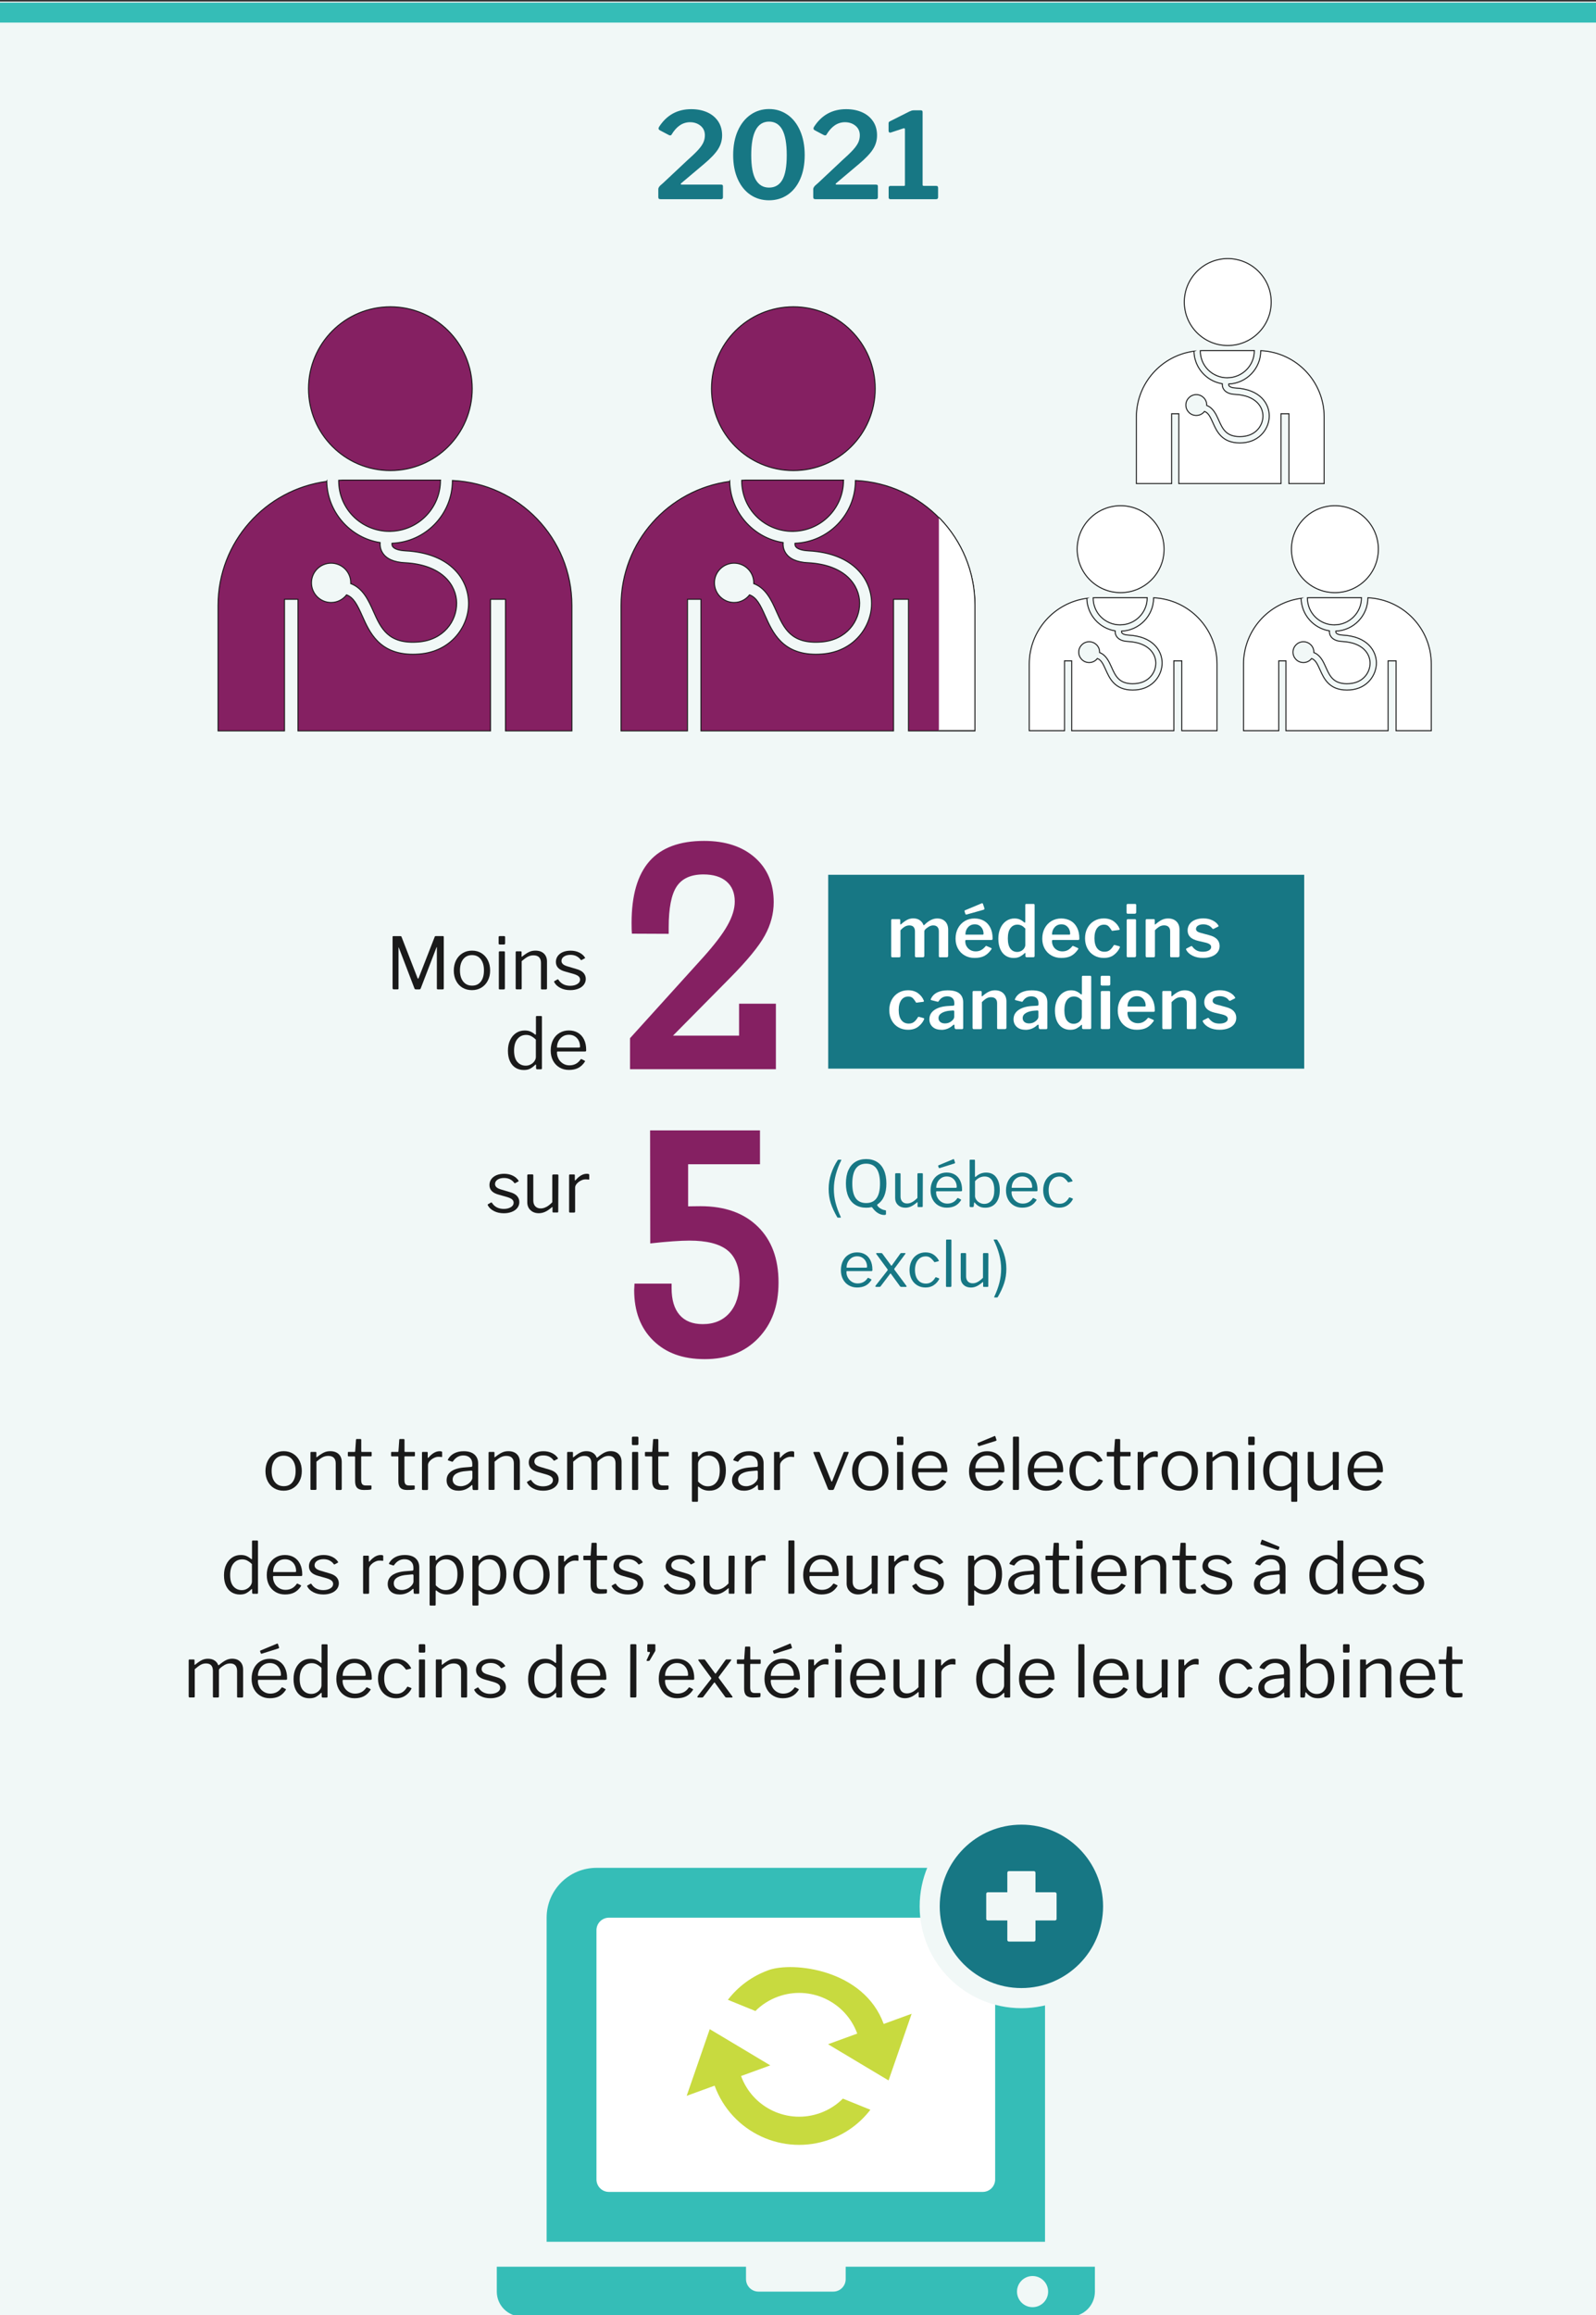 <?xml version="1.0" encoding="UTF-8"?><svg xmlns="http://www.w3.org/2000/svg" width="400" height="580" xmlns:xlink="http://www.w3.org/1999/xlink" viewBox="0 0 400 580"><rect x="0" y="0" width="400" height="580" fill="#333333" stroke="none"/><defs><style>.cls-1,.cls-2{fill:#fff;}.cls-3{fill:#177784;}.cls-4,.cls-5{fill:#852062;}.cls-6{fill:#f1f8f7;}.cls-5,.cls-2{stroke:#1a1a1a;stroke-width:.25px;}.cls-5,.cls-2,.cls-7{stroke-miterlimit:10;}.cls-8{clip-path:url(#clippath);}.cls-9,.cls-7{fill:none;}.cls-10{fill:#35bdb7;}.cls-11{fill:#c8da3f;}.cls-12{fill:#1a1a1a;}.cls-7{stroke:#35bdb7;stroke-width:5px;}</style><clipPath id="clippath"><rect class="cls-9" x="235.31" y="72.67" width="40.36" height="130.08"/></clipPath></defs><g id="bd"><rect class="cls-6" x="0" y=".39" width="400" height="580"/></g><g id="design"><path class="cls-12" d="m68.7,372.86c-.69-.41-1.22-.99-1.6-1.74-.38-.74-.57-1.59-.57-2.54s.19-1.84.58-2.59c.39-.76.93-1.35,1.62-1.77.69-.43,1.48-.64,2.37-.64s1.68.21,2.37.64c.69.43,1.22,1.02,1.6,1.77s.57,1.61.57,2.57-.19,1.79-.58,2.54c-.38.74-.92,1.33-1.61,1.75-.69.42-1.48.63-2.37.63s-1.69-.21-2.38-.62Zm4.61-1.53c.52-.68.78-1.61.78-2.8s-.27-2.11-.8-2.8c-.53-.69-1.26-1.03-2.19-1.03s-1.67.35-2.21,1.03c-.54.69-.81,1.62-.81,2.8s.27,2.11.81,2.79,1.28,1.03,2.23,1.03,1.67-.34,2.19-1.02Z"/><path class="cls-12" d="m77.81,373.06v-9.07c0-.16.07-.23.2-.23h1.08c.13,0,.2.07.2.2v1.04c0,.13.05.15.16.05.67-.53,1.25-.91,1.72-1.13.47-.23,1-.34,1.59-.34.91,0,1.62.25,2.13.74.51.49.76,1.15.76,1.98v6.71c0,.19-.09.29-.27.29h-1.01c-.16,0-.23-.08-.23-.23v-6.43c0-.6-.15-1.06-.46-1.39-.31-.32-.78-.49-1.41-.49-.5,0-.97.11-1.4.33-.43.22-.95.6-1.56,1.12v6.8c0,.1-.02.17-.06.21s-.11.06-.21.06h-.99c-.17,0-.25-.08-.25-.23Z"/><path class="cls-12" d="m90.66,364.87c-.1,0-.14.05-.14.16v5.71c0,.54.09.91.27,1.12.18.2.47.31.88.31h1.24c.13,0,.2.07.2.2l-.02.61c0,.12-.07.2-.22.23-.31.06-.88.09-1.69.09-.76,0-1.31-.18-1.66-.53-.35-.35-.52-.91-.52-1.68v-6.01c0-.13-.06-.2-.18-.2h-1.44c-.13,0-.2-.06-.2-.18v-.76c0-.12.06-.18.18-.18h1.53c.08,0,.13-.05.13-.14l.2-2.86c0-.16.07-.23.2-.23h.9c.14,0,.22.08.22.25v2.84c0,.1.05.14.14.14h2.27c.13,0,.2.05.2.16v.77c0,.12-.07.18-.2.18h-2.29Z"/><path class="cls-12" d="m101.5,364.87c-.1,0-.14.05-.14.16v5.71c0,.54.09.91.27,1.12.18.2.47.31.88.31h1.24c.13,0,.2.07.2.2l-.02.61c0,.12-.07.2-.22.23-.31.06-.88.09-1.69.09-.76,0-1.31-.18-1.66-.53-.35-.35-.52-.91-.52-1.68v-6.01c0-.13-.06-.2-.18-.2h-1.44c-.13,0-.2-.06-.2-.18v-.76c0-.12.06-.18.18-.18h1.53c.08,0,.13-.05.13-.14l.2-2.86c0-.16.07-.23.2-.23h.9c.14,0,.22.08.22.25v2.84c0,.1.05.14.14.14h2.27c.13,0,.2.05.2.16v.77c0,.12-.07.18-.2.18h-2.29Z"/><path class="cls-12" d="m105.76,373.06v-9.07c0-.16.07-.23.2-.23h1.04c.13,0,.2.07.2.2v1.17c0,.07.02.11.06.13.04.01.09-.01.13-.07.91-1.07,1.84-1.6,2.79-1.6.42,0,.63.08.63.23v1.08c0,.12-.05.17-.16.14-.22-.04-.49-.05-.81-.05-.35,0-.73.1-1.13.31-.41.2-.75.47-1.03.79-.28.32-.41.65-.41.99v5.96c0,.18-.09.27-.27.27h-.99c-.17,0-.25-.08-.25-.23Z"/><path class="cls-12" d="m114.94,373.48c-.94,0-1.67-.24-2.21-.71-.53-.47-.8-1.11-.8-1.9,0-.96.4-1.72,1.21-2.27.81-.55,1.98-.88,3.52-.97l1.4-.11c.2-.02.31-.11.31-.27v-.49c0-.65-.2-1.16-.6-1.54-.4-.38-.94-.57-1.63-.57-1.06,0-1.92.48-2.59,1.44-.04.06-.07.1-.11.12s-.08.02-.14,0l-.97-.32c-.06-.02-.09-.07-.09-.13,0-.04.02-.09.05-.16.36-.64.87-1.13,1.54-1.48s1.45-.53,2.37-.53c1.18,0,2.08.27,2.7.82.62.55.94,1.3.94,2.26v6.37c0,.11-.02.18-.05.22-.04.04-.1.05-.2.05h-.9c-.14,0-.23-.1-.25-.29l-.04-.83c-.01-.08-.04-.13-.09-.13s-.1.03-.16.09c-.92.89-1.99,1.33-3.2,1.33Zm3.17-5.04l-1.17.11c-1.12.07-1.98.29-2.58.65-.61.36-.91.86-.91,1.49,0,.52.18.92.55,1.22.37.3.86.45,1.47.45.37,0,.74-.07,1.1-.2.36-.13.68-.31.95-.54.28-.22.49-.45.64-.69.15-.25.23-.48.23-.71v-1.49c0-.19-.09-.29-.27-.29Z"/><path class="cls-12" d="m122.45,373.06v-9.07c0-.16.07-.23.2-.23h1.08c.13,0,.2.07.2.2v1.04c0,.13.05.15.16.05.67-.53,1.25-.91,1.72-1.13.47-.23,1-.34,1.59-.34.91,0,1.62.25,2.13.74.51.49.76,1.15.76,1.98v6.71c0,.19-.09.29-.27.29h-1.01c-.16,0-.23-.08-.23-.23v-6.43c0-.6-.15-1.06-.46-1.39-.31-.32-.78-.49-1.41-.49-.5,0-.97.11-1.4.33-.43.22-.95.6-1.56,1.12v6.8c0,.1-.02.17-.06.21s-.11.06-.21.06h-.99c-.17,0-.25-.08-.25-.23Z"/><path class="cls-12" d="m137.7,364.97c-.44-.22-.95-.33-1.52-.33-.66,0-1.2.14-1.62.42-.42.28-.63.65-.63,1.11,0,.28.1.52.31.75.21.22.59.42,1.14.59l2.29.68c.79.22,1.38.54,1.76.96.38.43.58.93.58,1.52,0,.55-.17,1.04-.5,1.47-.34.43-.8.76-1.39.99-.59.23-1.25.35-2,.35-.92,0-1.75-.18-2.47-.55-.72-.37-1.23-.84-1.53-1.43-.04-.06-.05-.11-.05-.14,0-.06.03-.11.09-.14l.7-.4c.12-.07.21-.07.27.02.65,1.03,1.65,1.55,3.01,1.55.71-.01,1.29-.16,1.75-.44.46-.28.69-.65.69-1.11,0-.34-.14-.62-.41-.85-.28-.23-.73-.43-1.35-.61l-1.85-.52c-.88-.23-1.5-.55-1.88-.95-.38-.41-.57-.91-.57-1.49,0-.55.15-1.04.46-1.48.31-.43.74-.77,1.3-1,.56-.23,1.2-.35,1.92-.35.79,0,1.5.15,2.13.45s1.11.71,1.45,1.22c.08.12.08.2-.02.25l-.76.41s-.08.04-.11.04c-.05,0-.1-.03-.16-.09-.25-.37-.6-.67-1.03-.89Z"/><path class="cls-12" d="m142.14,373.06v-9.07c0-.16.07-.23.2-.23h1.08c.12,0,.18.07.18.2v1.04c0,.14.06.16.18.05.65-.53,1.2-.91,1.66-1.13.46-.23.97-.34,1.53-.34.67,0,1.23.15,1.67.45s.73.68.89,1.13c.02.04.05.05.07.05.04,0,.1-.03.18-.09.62-.53,1.19-.92,1.68-1.17.5-.25,1.02-.38,1.57-.38.86,0,1.54.25,2.02.74.49.49.73,1.16.73,2v6.7c0,.19-.09.29-.27.29h-1.01c-.16,0-.23-.08-.23-.23v-6.43c0-.6-.14-1.06-.43-1.39-.29-.32-.72-.49-1.3-.49-.48,0-.93.12-1.35.35s-.83.52-1.22.87c-.1.1-.16.18-.2.25-.04.07-.05.16-.05.27v6.5c0,.19-.09.29-.27.29h-1.01c-.16,0-.23-.08-.23-.23v-6.43c0-1.25-.58-1.87-1.73-1.87-.48,0-.92.11-1.32.33-.4.22-.9.6-1.5,1.12v6.8c0,.1-.02.17-.06.21s-.11.06-.21.06h-.99c-.17,0-.25-.08-.25-.23Z"/><path class="cls-12" d="m160,361.71c0,.12-.02.21-.07.26-.05.05-.13.08-.25.08h-1.04c-.18,0-.27-.1-.27-.31v-1.51c0-.19.08-.29.25-.29h1.13c.07,0,.13.02.18.07.05.05.07.11.07.2v1.49Zm-.07,11.29c0,.12-.02.2-.07.24-.05.04-.13.06-.25.06h-.92c-.11,0-.18-.02-.22-.05s-.05-.1-.05-.2v-9.04c0-.17.07-.25.22-.25h1.1c.13,0,.2.08.2.23v9Z"/><path class="cls-12" d="m165.12,364.87c-.1,0-.14.05-.14.16v5.71c0,.54.09.91.27,1.12.18.2.47.31.88.31h1.24c.13,0,.2.07.2.2l-.02.61c0,.12-.07.2-.22.23-.31.06-.88.09-1.69.09-.76,0-1.31-.18-1.66-.53-.35-.35-.52-.91-.52-1.68v-6.01c0-.13-.06-.2-.18-.2h-1.44c-.13,0-.2-.06-.2-.18v-.76c0-.12.06-.18.18-.18h1.53c.08,0,.13-.05.13-.14l.2-2.86c0-.16.07-.23.2-.23h.9c.14,0,.22.08.22.25v2.84c0,.1.05.14.14.14h2.27c.13,0,.2.05.2.16v.77c0,.12-.07.18-.2.18h-2.29Z"/><path class="cls-12" d="m174.93,364.03v.76c0,.11.03.16.09.16.04,0,.08-.03.14-.09.25-.25.47-.46.67-.61.19-.16.47-.31.85-.45.37-.14.81-.22,1.31-.22.76,0,1.43.18,2.02.54.59.36,1.06.9,1.4,1.62.34.72.51,1.6.51,2.65s-.17,1.97-.51,2.74c-.34.77-.83,1.35-1.45,1.75-.62.4-1.35.6-2.18.6-1,0-1.85-.3-2.56-.9-.08-.08-.15-.13-.2-.13-.06,0-.09.08-.09.23v3.35c0,.16-.07.23-.2.23h-1.12c-.13,0-.2-.08-.2-.23v-11.99c0-.1.02-.17.06-.22.04-.05.12-.07.22-.07h.95c.17,0,.25.09.25.27Zm1.18,8.05c.39.2.82.3,1.29.3.9,0,1.62-.34,2.17-1.03.55-.68.82-1.67.82-2.95s-.27-2.18-.81-2.8c-.54-.62-1.24-.93-2.09-.93-.48,0-.91.1-1.3.31-.38.21-.69.48-.91.8-.22.32-.33.64-.33.95v4.45c.38.4.77.69,1.16.89Z"/><path class="cls-12" d="m186.48,373.48c-.94,0-1.67-.24-2.21-.71-.53-.47-.8-1.11-.8-1.9,0-.96.4-1.72,1.21-2.27.81-.55,1.98-.88,3.52-.97l1.4-.11c.2-.02.31-.11.31-.27v-.49c0-.65-.2-1.16-.6-1.54-.4-.38-.94-.57-1.63-.57-1.06,0-1.92.48-2.59,1.44-.04.06-.07.1-.11.12s-.08.02-.14,0l-.97-.32c-.06-.02-.09-.07-.09-.13,0-.04.02-.09.05-.16.36-.64.87-1.13,1.54-1.48s1.45-.53,2.37-.53c1.18,0,2.08.27,2.7.82.62.55.94,1.3.94,2.26v6.37c0,.11-.02.18-.05.22-.04.04-.1.05-.2.05h-.9c-.14,0-.23-.1-.25-.29l-.04-.83c-.01-.08-.04-.13-.09-.13s-.1.03-.16.09c-.92.89-1.99,1.33-3.2,1.33Zm3.17-5.04l-1.17.11c-1.12.07-1.98.29-2.58.65-.61.36-.91.86-.91,1.49,0,.52.18.92.55,1.22.37.3.86.45,1.47.45.37,0,.74-.07,1.1-.2.36-.13.68-.31.95-.54.28-.22.49-.45.64-.69.15-.25.23-.48.23-.71v-1.49c0-.19-.09-.29-.27-.29Z"/><path class="cls-12" d="m193.99,373.06v-9.07c0-.16.07-.23.2-.23h1.04c.13,0,.2.07.2.2v1.17c0,.07.02.11.06.13.04.01.09-.01.13-.07.91-1.07,1.84-1.6,2.79-1.6.42,0,.63.08.63.23v1.08c0,.12-.05.17-.16.14-.22-.04-.49-.05-.81-.05-.35,0-.73.1-1.13.31-.41.2-.75.47-1.03.79-.28.32-.41.65-.41.99v5.96c0,.18-.09.27-.27.27h-.99c-.17,0-.25-.08-.25-.23Z"/><path class="cls-12" d="m212.68,363.84c.03.05.03.11,0,.17l-3.65,9.02c-.06.18-.2.27-.41.27h-.65c-.23,0-.38-.08-.45-.25l-3.64-9.02s-.02-.05-.02-.09c0-.12.07-.18.22-.18h1.12c.13,0,.23.07.29.2l2.83,7.07c.04.12.08.18.13.18s.1-.07.16-.2l2.81-7.06c.04-.13.13-.2.27-.2h.83c.08,0,.14.03.17.08Z"/><path class="cls-12" d="m215.73,372.86c-.69-.41-1.22-.99-1.6-1.74-.38-.74-.57-1.59-.57-2.54s.19-1.84.58-2.59c.39-.76.93-1.35,1.62-1.77.69-.43,1.48-.64,2.37-.64s1.68.21,2.37.64c.69.43,1.22,1.02,1.6,1.77s.57,1.61.57,2.57-.19,1.79-.58,2.54c-.38.74-.92,1.33-1.61,1.75-.69.42-1.48.63-2.37.63s-1.69-.21-2.38-.62Zm4.61-1.53c.52-.68.78-1.61.78-2.8s-.27-2.11-.8-2.8c-.53-.69-1.26-1.03-2.19-1.03s-1.67.35-2.21,1.03c-.54.69-.81,1.62-.81,2.8s.27,2.11.81,2.79,1.28,1.03,2.23,1.03,1.67-.34,2.19-1.02Z"/><path class="cls-12" d="m226.42,361.71c0,.12-.02.21-.07.26-.05.05-.13.08-.25.08h-1.04c-.18,0-.27-.1-.27-.31v-1.51c0-.19.08-.29.25-.29h1.13c.07,0,.13.02.18.07.05.05.07.11.07.2v1.49Zm-.07,11.29c0,.12-.02.2-.07.24-.05.04-.13.06-.25.06h-.92c-.11,0-.18-.02-.22-.05s-.05-.1-.05-.2v-9.04c0-.17.07-.25.22-.25h1.1c.13,0,.2.08.2.23v9Z"/><path class="cls-12" d="m230.51,370.72c.28.49.66.88,1.14,1.17.48.29,1.01.43,1.58.43,1.2,0,2.14-.5,2.81-1.49.05-.05.09-.07.13-.08.04,0,.08,0,.13.03l.76.38c.1.06.11.14.04.25-.47.72-1.03,1.25-1.67,1.58-.65.33-1.42.49-2.32.49s-1.66-.2-2.36-.61c-.7-.41-1.24-.98-1.63-1.72-.39-.74-.58-1.58-.58-2.53,0-1.02.2-1.91.59-2.67s.94-1.35,1.63-1.75c.69-.41,1.47-.61,2.33-.61s1.62.19,2.28.58c.65.38,1.16.94,1.52,1.68.36.74.54,1.61.54,2.62v.07c0,.11-.02.19-.05.24-.04.05-.11.08-.22.08h-6.89c-.11,0-.16.09-.16.27,0,.58.14,1.11.42,1.6Zm5.08-2.86c.13,0,.22-.02.25-.04.04-.03.05-.1.05-.21,0-.53-.11-1.02-.33-1.47-.22-.45-.55-.81-.97-1.08-.43-.27-.92-.4-1.48-.4-.61,0-1.15.15-1.6.46s-.8.7-1.04,1.19c-.24.49-.35,1.01-.34,1.56h5.47Z"/><path class="cls-12" d="m244.83,370.72c.28.49.66.88,1.14,1.17.48.29,1.01.43,1.58.43,1.2,0,2.14-.5,2.81-1.49.05-.05.09-.07.13-.08.04,0,.08,0,.13.03l.76.38c.1.06.11.14.04.25-.47.72-1.03,1.25-1.67,1.58-.65.33-1.42.49-2.32.49s-1.66-.2-2.36-.61c-.7-.41-1.24-.98-1.63-1.72-.39-.74-.58-1.58-.58-2.53,0-1.02.2-1.91.59-2.67s.94-1.35,1.63-1.75c.69-.41,1.47-.61,2.33-.61s1.62.19,2.28.58c.65.38,1.16.94,1.52,1.68.36.74.54,1.61.54,2.62v.07c0,.11-.02.19-.05.24-.04.05-.11.08-.22.08h-6.89c-.11,0-.16.09-.16.27,0,.58.14,1.11.42,1.6Zm5.08-2.86c.13,0,.22-.02.25-.04.04-.03.05-.1.05-.21,0-.53-.11-1.02-.33-1.47-.22-.45-.55-.81-.97-1.08-.43-.27-.92-.4-1.48-.4-.61,0-1.15.15-1.6.46s-.8.7-1.04,1.19c-.24.49-.35,1.01-.34,1.56h5.47Zm-.18-7.16s.02.06.02.11c0,.1-.07.16-.2.2l-4.12,1.3s-.06.02-.11.02c-.08,0-.14-.05-.18-.16l-.14-.4s-.02-.05-.02-.09c0-.1.04-.15.11-.16l4.16-1.73s.04-.02.07-.02c.07,0,.12.04.14.11l.27.83Z"/><path class="cls-12" d="m255.38,372.99c0,.12-.02.2-.07.24-.05.04-.13.06-.25.06h-.94c-.11,0-.18-.02-.22-.05s-.05-.1-.05-.2l.02-12.85c0-.17.07-.25.22-.25h1.08c.14,0,.22.08.22.23v12.82Z"/><path class="cls-12" d="m259.55,370.72c.28.49.66.88,1.14,1.17.48.29,1.01.43,1.58.43,1.2,0,2.14-.5,2.81-1.49.05-.05.09-.07.13-.08.04,0,.08,0,.13.03l.76.38c.1.06.11.14.04.25-.47.72-1.03,1.25-1.67,1.58-.65.33-1.42.49-2.32.49s-1.66-.2-2.36-.61c-.7-.41-1.24-.98-1.63-1.72-.39-.74-.58-1.58-.58-2.53,0-1.02.2-1.91.59-2.67s.94-1.35,1.63-1.75c.69-.41,1.47-.61,2.33-.61s1.62.19,2.28.58c.65.38,1.16.94,1.52,1.68.36.74.54,1.61.54,2.62v.07c0,.11-.02.19-.05.24-.04.05-.11.08-.22.08h-6.89c-.11,0-.16.09-.16.27,0,.58.14,1.11.42,1.6Zm5.08-2.86c.13,0,.22-.02.25-.04.04-.03.05-.1.05-.21,0-.53-.11-1.02-.33-1.47-.22-.45-.55-.81-.97-1.08-.43-.27-.92-.4-1.48-.4-.61,0-1.15.15-1.6.46s-.8.7-1.04,1.19c-.24.49-.35,1.01-.34,1.56h5.47Z"/><path class="cls-12" d="m274.79,364.19c.62.41,1.11.95,1.48,1.62l.04.14c0,.07-.04.11-.13.13l-.99.23-.05.02c-.06,0-.12-.05-.18-.14-.38-.52-.75-.89-1.11-1.13-.35-.24-.76-.36-1.21-.36-.94,0-1.68.35-2.23,1.03-.55.69-.83,1.62-.83,2.8s.28,2.12.84,2.81c.56.68,1.31,1.03,2.26,1.03.56,0,1.06-.14,1.48-.41.43-.28.81-.7,1.16-1.28.04-.06.07-.09.11-.1.04,0,.08,0,.13.03l.77.29c.08.04.11.11.07.23-.37.7-.88,1.26-1.53,1.7s-1.42.66-2.32.66-1.66-.21-2.34-.62c-.68-.41-1.22-.99-1.6-1.74-.38-.74-.58-1.6-.58-2.56s.19-1.82.58-2.58c.38-.76.92-1.35,1.61-1.77.69-.42,1.47-.63,2.33-.63s1.62.2,2.24.61Z"/><path class="cls-12" d="m280.87,364.87c-.1,0-.14.05-.14.16v5.71c0,.54.09.91.27,1.12.18.2.47.31.88.31h1.24c.13,0,.2.07.2.2l-.02.61c0,.12-.07.2-.22.23-.31.06-.88.09-1.69.09-.76,0-1.31-.18-1.66-.53-.35-.35-.52-.91-.52-1.68v-6.01c0-.13-.06-.2-.18-.2h-1.44c-.13,0-.2-.06-.2-.18v-.76c0-.12.06-.18.18-.18h1.53c.08,0,.13-.05.13-.14l.2-2.86c0-.16.07-.23.2-.23h.9c.14,0,.22.08.22.25v2.84c0,.1.05.14.14.14h2.27c.13,0,.2.05.2.16v.77c0,.12-.07.18-.2.18h-2.29Z"/><path class="cls-12" d="m285.13,373.06v-9.07c0-.16.07-.23.2-.23h1.04c.13,0,.2.07.2.2v1.17c0,.07.02.11.06.13.04.01.09-.01.13-.07.91-1.07,1.84-1.6,2.79-1.6.42,0,.63.08.63.23v1.08c0,.12-.05.17-.16.14-.22-.04-.49-.05-.81-.05-.35,0-.73.1-1.13.31-.41.2-.75.47-1.03.79-.28.32-.41.65-.41.99v5.96c0,.18-.09.27-.27.27h-.99c-.17,0-.25-.08-.25-.23Z"/><path class="cls-12" d="m293.29,372.86c-.69-.41-1.22-.99-1.6-1.74-.38-.74-.57-1.59-.57-2.54s.19-1.84.58-2.59c.39-.76.93-1.35,1.62-1.77.69-.43,1.48-.64,2.37-.64s1.68.21,2.37.64c.69.43,1.22,1.02,1.6,1.77s.57,1.61.57,2.57-.19,1.79-.58,2.54c-.38.74-.92,1.33-1.61,1.75-.69.42-1.48.63-2.37.63s-1.69-.21-2.38-.62Zm4.61-1.53c.52-.68.78-1.61.78-2.8s-.27-2.11-.8-2.8c-.53-.69-1.26-1.03-2.19-1.03s-1.67.35-2.21,1.03c-.54.69-.81,1.62-.81,2.8s.27,2.11.81,2.79,1.28,1.03,2.23,1.03,1.67-.34,2.19-1.02Z"/><path class="cls-12" d="m302.4,373.06v-9.07c0-.16.07-.23.2-.23h1.08c.13,0,.2.07.2.2v1.04c0,.13.05.15.16.05.67-.53,1.25-.91,1.72-1.13.47-.23,1-.34,1.59-.34.91,0,1.62.25,2.13.74.51.49.76,1.15.76,1.98v6.71c0,.19-.09.29-.27.29h-1.01c-.16,0-.23-.08-.23-.23v-6.43c0-.6-.15-1.06-.46-1.39-.31-.32-.78-.49-1.41-.49-.5,0-.97.11-1.4.33-.43.22-.95.6-1.56,1.12v6.8c0,.1-.02.17-.06.21s-.11.06-.21.06h-.99c-.17,0-.25-.08-.25-.23Z"/><path class="cls-12" d="m314.46,361.71c0,.12-.02.21-.07.26-.05.05-.13.08-.25.08h-1.04c-.18,0-.27-.1-.27-.31v-1.51c0-.19.08-.29.25-.29h1.13c.07,0,.13.02.18.07.05.05.07.11.07.2v1.49Zm-.07,11.29c0,.12-.02.2-.07.24-.05.04-.13.06-.25.06h-.92c-.11,0-.18-.02-.22-.05s-.05-.1-.05-.2v-9.04c0-.17.07-.25.22-.25h1.1c.13,0,.2.08.2.23v9Z"/><path class="cls-12" d="m324.86,363.76c.1,0,.17.02.21.07.04.05.06.13.06.23v11.97c0,.16-.07.23-.22.23h-1.1c-.13,0-.2-.08-.2-.23v-3.31c0-.17-.02-.25-.07-.25-.04,0-.1.04-.2.11-.35.26-.75.48-1.21.65-.46.17-.94.25-1.46.25-.84,0-1.57-.2-2.18-.61-.61-.41-1.08-.99-1.41-1.74s-.5-1.63-.5-2.64.17-1.84.5-2.58c.33-.74.8-1.31,1.42-1.72.62-.41,1.35-.61,2.21-.61.78,0,1.39.12,1.83.37s.82.55,1.14.91c.06.06.1.09.11.09.04,0,.07-.05.09-.14l.13-.76c.02-.11.06-.18.1-.23s.12-.06.23-.06h.52Zm-1.24,3.22c0-.41-.11-.79-.33-1.15s-.53-.65-.92-.86c-.39-.22-.82-.32-1.29-.32-.85,0-1.55.33-2.11.98-.55.65-.83,1.6-.83,2.85s.27,2.21.81,2.89c.54.68,1.25,1.02,2.14,1.02.48,0,.94-.1,1.39-.31.44-.2.82-.49,1.13-.85v-4.25Z"/><path class="cls-12" d="m332.57,371.88c.47-.27.96-.66,1.45-1.16v-6.71c0-.17.1-.25.29-.25h.99c.17,0,.25.08.25.25l-.04,9.05c0,.16-.07.23-.2.23h-1.04c-.13,0-.2-.07-.2-.2v-1.06c0-.14-.05-.16-.16-.05-.65.55-1.22.94-1.73,1.16-.5.22-1.02.33-1.55.33-.84,0-1.53-.25-2.07-.76s-.81-1.17-.81-2v-6.7c0-.18.09-.27.27-.27h1.01c.16,0,.23.08.23.25v6.32c0,.6.17,1.08.5,1.43.33.35.78.53,1.36.53.49,0,.97-.13,1.45-.4Z"/><path class="cls-12" d="m339.69,370.72c.28.49.66.88,1.14,1.17.48.29,1.01.43,1.58.43,1.2,0,2.14-.5,2.81-1.49.05-.05.09-.07.13-.08.04,0,.08,0,.13.03l.76.38c.1.06.11.14.04.25-.47.72-1.03,1.25-1.67,1.58-.65.33-1.42.49-2.32.49s-1.66-.2-2.36-.61c-.7-.41-1.24-.98-1.63-1.72-.39-.74-.58-1.58-.58-2.53,0-1.02.2-1.91.59-2.67s.94-1.35,1.63-1.75c.69-.41,1.47-.61,2.33-.61s1.62.19,2.28.58c.65.38,1.16.94,1.52,1.68.36.74.54,1.61.54,2.62v.07c0,.11-.02.19-.05.24-.04.05-.11.08-.22.08h-6.89c-.11,0-.16.09-.16.27,0,.58.14,1.11.42,1.6Zm5.08-2.86c.13,0,.22-.02.25-.04.04-.03.05-.1.05-.21,0-.53-.11-1.02-.33-1.47-.22-.45-.55-.81-.97-1.08-.43-.27-.92-.4-1.48-.4-.61,0-1.15.15-1.6.46s-.8.7-1.04,1.19c-.24.49-.35,1.01-.34,1.56h5.47Z"/><path class="cls-12" d="m63.19,399.05v-.77c0-.11-.03-.16-.09-.16-.04,0-.08.03-.14.09-.36.36-.75.66-1.18.91-.43.25-.98.37-1.65.37-.77,0-1.45-.18-2.05-.54-.6-.36-1.07-.9-1.42-1.63-.35-.73-.52-1.6-.52-2.64s.18-1.9.54-2.66c.36-.77.86-1.36,1.49-1.79.64-.43,1.36-.64,2.18-.64.54,0,1.01.08,1.4.25.4.17.77.4,1.12.7.1.07.16.11.2.11.06,0,.09-.08.09-.23v-4.23c0-.16.07-.23.2-.23h1.1c.13,0,.2.08.2.23v12.83c0,.11-.02.18-.05.23-.04.04-.11.06-.23.06h-.92c-.17,0-.25-.08-.25-.25Zm-1.21-8.06c-.39-.2-.81-.3-1.27-.3-.91,0-1.64.34-2.2,1.03-.55.68-.83,1.65-.83,2.9s.27,2.2.82,2.83c.55.62,1.24.94,2.1.94.47,0,.9-.11,1.29-.33.39-.22.7-.5.92-.84.22-.34.33-.67.33-1.01v-4.34c-.38-.38-.77-.67-1.16-.87Z"/><path class="cls-12" d="m68.83,396.72c.28.49.66.88,1.14,1.17.48.29,1.01.43,1.58.43,1.2,0,2.14-.5,2.81-1.49.05-.05.09-.07.13-.08.04,0,.08,0,.13.03l.76.38c.1.06.11.14.04.25-.47.72-1.03,1.25-1.67,1.58-.65.33-1.42.49-2.32.49s-1.66-.2-2.36-.61c-.7-.41-1.24-.98-1.63-1.72-.39-.74-.58-1.58-.58-2.53,0-1.02.2-1.91.59-2.67s.94-1.35,1.63-1.75c.69-.41,1.47-.61,2.33-.61s1.62.19,2.28.58c.65.38,1.16.94,1.52,1.68.36.74.54,1.61.54,2.62v.07c0,.11-.02.19-.05.24-.04.05-.11.08-.22.08h-6.89c-.11,0-.16.09-.16.27,0,.58.14,1.11.42,1.6Zm5.08-2.86c.13,0,.22-.02.25-.04.04-.03.05-.1.05-.21,0-.53-.11-1.02-.33-1.47-.22-.45-.55-.81-.97-1.08-.43-.27-.92-.4-1.48-.4-.61,0-1.15.15-1.6.46s-.8.7-1.04,1.19c-.24.49-.35,1.01-.34,1.56h5.47Z"/><path class="cls-12" d="m82.61,390.97c-.44-.22-.95-.33-1.52-.33-.66,0-1.2.14-1.62.42-.42.28-.63.65-.63,1.11,0,.28.1.52.31.75.21.22.59.42,1.14.59l2.29.68c.79.22,1.38.54,1.76.96.38.43.58.93.58,1.52,0,.55-.17,1.04-.5,1.47-.34.43-.8.76-1.39.99-.59.23-1.25.35-2,.35-.92,0-1.75-.18-2.47-.55-.72-.37-1.23-.84-1.53-1.43-.04-.06-.05-.11-.05-.14,0-.06.03-.11.09-.14l.7-.4c.12-.07.21-.07.27.02.65,1.03,1.65,1.55,3.01,1.55.71-.01,1.29-.16,1.75-.44.46-.28.69-.65.69-1.11,0-.34-.14-.62-.41-.85-.28-.23-.73-.43-1.35-.61l-1.85-.52c-.88-.23-1.5-.55-1.88-.95-.38-.41-.57-.91-.57-1.49,0-.55.15-1.04.46-1.48.31-.43.74-.77,1.3-1,.56-.23,1.2-.35,1.92-.35.79,0,1.5.15,2.13.45s1.11.71,1.45,1.22c.08.12.08.2-.02.25l-.76.41s-.08.04-.11.04c-.05,0-.1-.03-.16-.09-.25-.37-.6-.67-1.03-.89Z"/><path class="cls-12" d="m91,399.06v-9.07c0-.16.07-.23.2-.23h1.04c.13,0,.2.07.2.2v1.17c0,.07.02.11.06.13.04.01.09-.01.13-.07.91-1.07,1.84-1.6,2.79-1.6.42,0,.63.08.63.23v1.08c0,.12-.05.17-.16.14-.22-.04-.49-.05-.81-.05-.35,0-.73.1-1.13.31-.41.2-.75.47-1.03.79-.28.32-.41.65-.41.99v5.96c0,.18-.09.27-.27.27h-.99c-.17,0-.25-.08-.25-.23Z"/><path class="cls-12" d="m100.18,399.48c-.94,0-1.67-.24-2.21-.71-.53-.47-.8-1.11-.8-1.9,0-.96.4-1.72,1.21-2.27.81-.55,1.98-.88,3.52-.97l1.4-.11c.2-.02.31-.11.31-.27v-.49c0-.65-.2-1.16-.6-1.54-.4-.38-.94-.57-1.63-.57-1.06,0-1.92.48-2.59,1.44-.04.06-.07.1-.11.12s-.08.02-.14,0l-.97-.32c-.06-.02-.09-.07-.09-.13,0-.04.02-.09.05-.16.36-.64.87-1.13,1.54-1.48s1.45-.53,2.37-.53c1.18,0,2.08.27,2.7.82.62.55.94,1.3.94,2.26v6.37c0,.11-.02.18-.05.22-.04.04-.1.05-.2.05h-.9c-.14,0-.23-.1-.25-.29l-.04-.83c-.01-.08-.04-.13-.09-.13s-.1.03-.16.09c-.92.89-1.99,1.33-3.2,1.33Zm3.17-5.04l-1.17.11c-1.12.07-1.98.29-2.58.65-.61.36-.91.86-.91,1.49,0,.52.18.92.55,1.22.37.3.86.45,1.47.45.37,0,.74-.07,1.1-.2.36-.13.68-.31.95-.54.28-.22.49-.45.64-.69.15-.25.23-.48.23-.71v-1.49c0-.19-.09-.29-.27-.29Z"/><path class="cls-12" d="m109.19,390.03v.76c0,.11.03.16.09.16.04,0,.08-.03.14-.09.25-.25.47-.46.67-.61.19-.16.47-.31.85-.45.37-.14.81-.22,1.31-.22.76,0,1.43.18,2.02.54.59.36,1.06.9,1.4,1.62.34.72.51,1.6.51,2.65s-.17,1.97-.51,2.74c-.34.77-.83,1.35-1.45,1.75-.62.4-1.35.6-2.18.6-1,0-1.85-.3-2.56-.9-.08-.08-.15-.13-.2-.13-.06,0-.09.08-.09.23v3.35c0,.16-.07.23-.2.23h-1.12c-.13,0-.2-.08-.2-.23v-11.99c0-.1.02-.17.06-.22.04-.05.12-.07.22-.07h.95c.17,0,.25.09.25.27Zm1.18,8.05c.39.2.82.3,1.29.3.9,0,1.62-.34,2.17-1.03.55-.68.82-1.67.82-2.95s-.27-2.18-.81-2.8c-.54-.62-1.24-.93-2.09-.93-.48,0-.91.1-1.3.31-.38.21-.69.48-.91.8-.22.32-.33.64-.33.95v4.45c.38.4.77.69,1.16.89Z"/><path class="cls-12" d="m119.92,390.03v.76c0,.11.03.16.09.16.04,0,.08-.03.14-.09.25-.25.47-.46.67-.61.19-.16.47-.31.85-.45.37-.14.81-.22,1.31-.22.76,0,1.43.18,2.02.54.59.36,1.06.9,1.4,1.62.34.72.51,1.6.51,2.65s-.17,1.97-.51,2.74c-.34.77-.83,1.35-1.45,1.75-.62.4-1.35.6-2.18.6-1,0-1.85-.3-2.56-.9-.08-.08-.15-.13-.2-.13-.06,0-.09.08-.09.23v3.35c0,.16-.07.23-.2.23h-1.12c-.13,0-.2-.08-.2-.23v-11.99c0-.1.02-.17.06-.22.04-.05.12-.07.22-.07h.95c.17,0,.25.09.25.27Zm1.18,8.05c.39.2.82.3,1.29.3.9,0,1.62-.34,2.17-1.03.55-.68.82-1.67.82-2.95s-.27-2.18-.81-2.8c-.54-.62-1.24-.93-2.09-.93-.48,0-.91.1-1.3.31-.38.21-.69.48-.91.8-.22.32-.33.64-.33.95v4.45c.38.4.77.69,1.16.89Z"/><path class="cls-12" d="m130.81,398.86c-.69-.41-1.22-.99-1.6-1.74-.38-.74-.57-1.59-.57-2.54s.19-1.84.58-2.59c.39-.76.93-1.35,1.62-1.77.69-.43,1.48-.64,2.37-.64s1.68.21,2.37.64c.69.43,1.22,1.02,1.6,1.77s.57,1.61.57,2.57-.19,1.79-.58,2.54c-.38.74-.92,1.33-1.61,1.75-.69.42-1.48.63-2.37.63s-1.69-.21-2.38-.62Zm4.61-1.53c.52-.68.78-1.61.78-2.8s-.27-2.11-.8-2.8c-.53-.69-1.26-1.03-2.19-1.03s-1.67.35-2.21,1.03c-.54.69-.81,1.62-.81,2.8s.27,2.11.81,2.79,1.28,1.03,2.23,1.03,1.67-.34,2.19-1.02Z"/><path class="cls-12" d="m139.92,399.06v-9.07c0-.16.07-.23.2-.23h1.04c.13,0,.2.07.2.2v1.17c0,.07.02.11.06.13.04.01.09-.01.13-.07.91-1.07,1.84-1.6,2.79-1.6.42,0,.63.08.63.23v1.08c0,.12-.05.17-.16.14-.22-.04-.49-.05-.81-.05-.35,0-.73.1-1.13.31-.41.2-.75.47-1.03.79-.28.32-.41.65-.41.99v5.96c0,.18-.09.27-.27.27h-.99c-.17,0-.25-.08-.25-.23Z"/><path class="cls-12" d="m149.68,390.87c-.1,0-.14.05-.14.16v5.71c0,.54.09.91.27,1.12.18.2.47.31.88.31h1.24c.13,0,.2.07.2.2l-.02.61c0,.12-.07.2-.22.23-.31.06-.88.09-1.69.09-.76,0-1.31-.18-1.66-.53-.35-.35-.52-.91-.52-1.68v-6.01c0-.13-.06-.2-.18-.2h-1.44c-.13,0-.2-.06-.2-.18v-.76c0-.12.06-.18.18-.18h1.53c.08,0,.13-.05.13-.14l.2-2.86c0-.16.07-.23.2-.23h.9c.14,0,.22.08.22.25v2.84c0,.1.05.14.14.14h2.27c.13,0,.2.05.2.16v.77c0,.12-.07.18-.2.18h-2.29Z"/><path class="cls-12" d="m158.93,390.97c-.44-.22-.95-.33-1.52-.33-.66,0-1.2.14-1.62.42-.42.28-.63.65-.63,1.11,0,.28.1.52.31.75.21.22.59.42,1.14.59l2.29.68c.79.22,1.38.54,1.76.96.38.43.58.93.58,1.52,0,.55-.17,1.04-.5,1.47-.34.43-.8.76-1.39.99-.59.23-1.25.35-2,.35-.92,0-1.75-.18-2.47-.55-.72-.37-1.23-.84-1.53-1.43-.04-.06-.05-.11-.05-.14,0-.06.03-.11.09-.14l.7-.4c.12-.07.21-.07.27.02.65,1.03,1.65,1.55,3.01,1.55.71-.01,1.29-.16,1.75-.44.46-.28.69-.65.69-1.11,0-.34-.14-.62-.41-.85-.28-.23-.73-.43-1.35-.61l-1.85-.52c-.88-.23-1.5-.55-1.88-.95-.38-.41-.57-.91-.57-1.49,0-.55.15-1.04.46-1.48.31-.43.74-.77,1.3-1,.56-.23,1.2-.35,1.92-.35.79,0,1.5.15,2.13.45s1.11.71,1.45,1.22c.08.12.08.2-.02.25l-.76.41s-.08.04-.11.04c-.05,0-.1-.03-.16-.09-.25-.37-.6-.67-1.03-.89Z"/><path class="cls-12" d="m172.01,390.97c-.44-.22-.95-.33-1.52-.33-.66,0-1.2.14-1.62.42-.42.28-.63.65-.63,1.11,0,.28.1.52.31.75.21.22.59.42,1.14.59l2.29.68c.79.22,1.38.54,1.76.96.38.43.58.93.58,1.52,0,.55-.17,1.04-.5,1.47-.34.43-.8.76-1.39.99-.59.23-1.25.35-2,.35-.92,0-1.75-.18-2.47-.55-.72-.37-1.23-.84-1.53-1.43-.04-.06-.05-.11-.05-.14,0-.06.03-.11.09-.14l.7-.4c.12-.07.21-.07.27.02.65,1.03,1.65,1.55,3.01,1.55.71-.01,1.29-.16,1.75-.44.46-.28.69-.65.69-1.11,0-.34-.14-.62-.41-.85-.28-.23-.73-.43-1.35-.61l-1.85-.52c-.88-.23-1.5-.55-1.88-.95-.38-.41-.57-.91-.57-1.49,0-.55.15-1.04.46-1.48.31-.43.74-.77,1.3-1,.56-.23,1.2-.35,1.92-.35.79,0,1.5.15,2.13.45s1.11.71,1.45,1.22c.08.12.08.2-.02.25l-.76.41s-.08.04-.11.04c-.05,0-.1-.03-.16-.09-.25-.37-.6-.67-1.03-.89Z"/><path class="cls-12" d="m181.14,397.88c.47-.27.96-.66,1.45-1.16v-6.71c0-.17.1-.25.29-.25h.99c.17,0,.25.08.25.25l-.04,9.05c0,.16-.07.23-.2.23h-1.04c-.13,0-.2-.07-.2-.2v-1.06c0-.14-.05-.16-.16-.05-.65.55-1.22.94-1.73,1.16-.5.22-1.02.33-1.55.33-.84,0-1.53-.25-2.07-.76s-.81-1.17-.81-2v-6.7c0-.18.09-.27.27-.27h1.01c.16,0,.23.08.23.25v6.32c0,.6.17,1.08.5,1.43.33.35.78.53,1.36.53.49,0,.97-.13,1.45-.4Z"/><path class="cls-12" d="m186.81,399.06v-9.07c0-.16.07-.23.2-.23h1.04c.13,0,.2.07.2.2v1.17c0,.07.02.11.06.13.04.01.09-.01.13-.07.91-1.07,1.84-1.6,2.79-1.6.42,0,.63.08.63.23v1.08c0,.12-.05.17-.16.14-.22-.04-.49-.05-.81-.05-.35,0-.73.1-1.13.31-.41.2-.75.47-1.03.79-.28.32-.41.65-.41.99v5.96c0,.18-.09.27-.27.27h-.99c-.17,0-.25-.08-.25-.23Z"/><path class="cls-12" d="m199.1,398.99c0,.12-.02.2-.07.24-.05.04-.13.06-.25.06h-.94c-.11,0-.18-.02-.22-.05s-.05-.1-.05-.2l.02-12.85c0-.17.07-.25.22-.25h1.08c.14,0,.22.08.22.23v12.82Z"/><path class="cls-12" d="m203.27,396.72c.28.49.66.88,1.14,1.17.48.29,1.01.43,1.58.43,1.2,0,2.14-.5,2.81-1.49.05-.05.09-.07.13-.08.04,0,.08,0,.13.03l.76.38c.1.06.11.14.04.25-.47.72-1.03,1.25-1.67,1.58-.65.33-1.42.49-2.32.49s-1.66-.2-2.36-.61c-.7-.41-1.24-.98-1.63-1.72-.39-.74-.58-1.58-.58-2.53,0-1.02.2-1.91.59-2.67s.94-1.35,1.63-1.75c.69-.41,1.47-.61,2.33-.61s1.62.19,2.28.58c.65.38,1.16.94,1.52,1.68.36.74.54,1.61.54,2.62v.07c0,.11-.02.19-.05.24-.04.05-.11.08-.22.08h-6.89c-.11,0-.16.09-.16.27,0,.58.14,1.11.42,1.6Zm5.08-2.86c.13,0,.22-.02.25-.04.04-.03.05-.1.05-.21,0-.53-.11-1.02-.33-1.47-.22-.45-.55-.81-.97-1.08-.43-.27-.92-.4-1.48-.4-.61,0-1.15.15-1.6.46s-.8.7-1.04,1.19c-.24.49-.35,1.01-.34,1.56h5.47Z"/><path class="cls-12" d="m217.01,397.88c.47-.27.96-.66,1.45-1.16v-6.71c0-.17.1-.25.29-.25h.99c.17,0,.25.08.25.25l-.04,9.05c0,.16-.07.23-.2.23h-1.04c-.13,0-.2-.07-.2-.2v-1.06c0-.14-.05-.16-.16-.05-.65.55-1.22.94-1.73,1.16-.5.22-1.02.33-1.55.33-.84,0-1.53-.25-2.07-.76s-.81-1.17-.81-2v-6.7c0-.18.09-.27.27-.27h1.01c.16,0,.23.08.23.25v6.32c0,.6.17,1.08.5,1.43.33.35.78.53,1.36.53.49,0,.97-.13,1.45-.4Z"/><path class="cls-12" d="m222.67,399.06v-9.07c0-.16.07-.23.2-.23h1.04c.13,0,.2.07.2.2v1.17c0,.07.02.11.06.13.04.01.09-.01.13-.07.91-1.07,1.84-1.6,2.79-1.6.42,0,.63.08.63.23v1.08c0,.12-.05.17-.16.14-.22-.04-.49-.05-.81-.05-.35,0-.73.1-1.13.31-.41.2-.75.47-1.03.79-.28.32-.41.65-.41.99v5.96c0,.18-.09.27-.27.27h-.99c-.17,0-.25-.08-.25-.23Z"/><path class="cls-12" d="m234.26,390.97c-.44-.22-.95-.33-1.52-.33-.66,0-1.2.14-1.62.42-.42.28-.63.65-.63,1.11,0,.28.1.52.31.75.21.22.59.42,1.14.59l2.29.68c.79.22,1.38.54,1.76.96.38.43.58.93.58,1.52,0,.55-.17,1.04-.5,1.47-.34.43-.8.76-1.39.99-.59.23-1.25.35-2,.35-.92,0-1.75-.18-2.47-.55-.72-.37-1.23-.84-1.53-1.43-.04-.06-.05-.11-.05-.14,0-.06.03-.11.09-.14l.7-.4c.12-.07.21-.07.27.02.65,1.03,1.65,1.55,3.01,1.55.71-.01,1.29-.16,1.75-.44.46-.28.69-.65.69-1.11,0-.34-.14-.62-.41-.85-.28-.23-.73-.43-1.35-.61l-1.85-.52c-.88-.23-1.5-.55-1.88-.95-.38-.41-.57-.91-.57-1.49,0-.55.15-1.04.46-1.48.31-.43.74-.77,1.3-1,.56-.23,1.2-.35,1.92-.35.79,0,1.5.15,2.13.45s1.11.71,1.45,1.22c.08.12.08.2-.02.25l-.76.41s-.08.04-.11.04c-.05,0-.1-.03-.16-.09-.25-.37-.6-.67-1.03-.89Z"/><path class="cls-12" d="m244.15,390.03v.76c0,.11.03.16.09.16.04,0,.08-.03.14-.09.25-.25.47-.46.67-.61.19-.16.47-.31.85-.45.37-.14.81-.22,1.31-.22.76,0,1.43.18,2.02.54.59.36,1.06.9,1.4,1.62.34.72.51,1.6.51,2.65s-.17,1.97-.51,2.74c-.34.77-.83,1.35-1.45,1.75-.62.4-1.35.6-2.18.6-1,0-1.85-.3-2.56-.9-.08-.08-.15-.13-.2-.13-.06,0-.09.08-.09.23v3.35c0,.16-.07.23-.2.23h-1.12c-.13,0-.2-.08-.2-.23v-11.99c0-.1.02-.17.06-.22.04-.05.12-.07.22-.07h.95c.17,0,.25.09.25.27Zm1.18,8.05c.39.2.82.3,1.29.3.9,0,1.62-.34,2.17-1.03.55-.68.82-1.67.82-2.95s-.27-2.18-.81-2.8c-.54-.62-1.24-.93-2.09-.93-.48,0-.91.1-1.3.31-.38.21-.69.48-.91.8-.22.32-.33.64-.33.95v4.45c.38.4.77.69,1.16.89Z"/><path class="cls-12" d="m255.69,399.48c-.94,0-1.67-.24-2.21-.71-.53-.47-.8-1.11-.8-1.9,0-.96.4-1.72,1.21-2.27.81-.55,1.98-.88,3.52-.97l1.4-.11c.2-.02.31-.11.31-.27v-.49c0-.65-.2-1.16-.6-1.54-.4-.38-.94-.57-1.63-.57-1.06,0-1.92.48-2.59,1.44-.04.06-.07.1-.11.12s-.08.02-.14,0l-.97-.32c-.06-.02-.09-.07-.09-.13,0-.04.02-.09.05-.16.36-.64.87-1.13,1.54-1.48s1.45-.53,2.37-.53c1.18,0,2.08.27,2.7.82.62.55.94,1.3.94,2.26v6.37c0,.11-.02.18-.05.22-.04.04-.1.05-.2.05h-.9c-.14,0-.23-.1-.25-.29l-.04-.83c-.01-.08-.04-.13-.09-.13s-.1.03-.16.09c-.92.89-1.99,1.33-3.2,1.33Zm3.17-5.04l-1.17.11c-1.12.07-1.98.29-2.58.65-.61.36-.91.86-.91,1.49,0,.52.18.92.55,1.22.37.3.86.45,1.47.45.37,0,.74-.07,1.1-.2.36-.13.68-.31.95-.54.28-.22.49-.45.64-.69.15-.25.23-.48.23-.71v-1.49c0-.19-.09-.29-.27-.29Z"/><path class="cls-12" d="m265.51,390.87c-.1,0-.14.05-.14.16v5.71c0,.54.09.91.27,1.12.18.2.47.31.88.31h1.24c.13,0,.2.07.2.2l-.02.61c0,.12-.07.2-.22.23-.31.06-.88.09-1.69.09-.76,0-1.31-.18-1.66-.53-.35-.35-.52-.91-.52-1.68v-6.01c0-.13-.06-.2-.18-.2h-1.44c-.13,0-.2-.06-.2-.18v-.76c0-.12.06-.18.18-.18h1.53c.08,0,.13-.05.13-.14l.2-2.86c0-.16.07-.23.2-.23h.9c.14,0,.22.08.22.25v2.84c0,.1.05.14.14.14h2.27c.13,0,.2.05.2.16v.77c0,.12-.07.18-.2.18h-2.29Z"/><path class="cls-12" d="m271.35,387.71c0,.12-.02.21-.07.26-.05.05-.13.08-.25.08h-1.04c-.18,0-.27-.1-.27-.31v-1.51c0-.19.08-.29.25-.29h1.13c.07,0,.13.02.18.07.05.05.07.11.07.2v1.49Zm-.07,11.29c0,.12-.02.2-.07.24-.05.04-.13.06-.25.06h-.92c-.11,0-.18-.02-.22-.05s-.05-.1-.05-.2v-9.04c0-.17.07-.25.22-.25h1.1c.13,0,.2.08.2.23v9Z"/><path class="cls-12" d="m275.44,396.72c.28.49.66.88,1.14,1.17.48.29,1.01.43,1.58.43,1.2,0,2.14-.5,2.81-1.49.05-.05.09-.07.13-.08.04,0,.08,0,.13.03l.76.38c.1.06.11.14.04.25-.47.72-1.03,1.25-1.67,1.58-.65.33-1.42.49-2.32.49s-1.66-.2-2.36-.61c-.7-.41-1.24-.98-1.63-1.72-.39-.74-.58-1.58-.58-2.53,0-1.02.2-1.91.59-2.67s.94-1.35,1.63-1.75c.69-.41,1.47-.61,2.33-.61s1.62.19,2.28.58c.65.38,1.16.94,1.52,1.68.36.74.54,1.61.54,2.62v.07c0,.11-.02.19-.05.24-.04.05-.11.08-.22.08h-6.89c-.11,0-.16.09-.16.27,0,.58.14,1.11.42,1.6Zm5.08-2.86c.13,0,.22-.02.25-.04.04-.03.05-.1.05-.21,0-.53-.11-1.02-.33-1.47-.22-.45-.55-.81-.97-1.08-.43-.27-.92-.4-1.48-.4-.61,0-1.15.15-1.6.46s-.8.7-1.04,1.19c-.24.49-.35,1.01-.34,1.56h5.47Z"/><path class="cls-12" d="m284.45,399.06v-9.07c0-.16.07-.23.2-.23h1.08c.13,0,.2.07.2.2v1.04c0,.13.05.15.16.05.67-.53,1.25-.91,1.72-1.13.47-.23,1-.34,1.59-.34.91,0,1.62.25,2.13.74.51.49.76,1.15.76,1.98v6.71c0,.19-.09.29-.27.29h-1.01c-.16,0-.23-.08-.23-.23v-6.43c0-.6-.15-1.06-.46-1.39-.31-.32-.78-.49-1.41-.49-.5,0-.97.11-1.4.33-.43.22-.95.6-1.56,1.12v6.8c0,.1-.02.17-.06.21s-.11.06-.21.06h-.99c-.17,0-.25-.08-.25-.23Z"/><path class="cls-12" d="m297.3,390.87c-.1,0-.14.05-.14.16v5.71c0,.54.09.91.27,1.12.18.2.47.31.88.31h1.24c.13,0,.2.07.2.2l-.02.61c0,.12-.07.2-.22.23-.31.06-.88.09-1.69.09-.76,0-1.31-.18-1.66-.53-.35-.35-.52-.91-.52-1.68v-6.01c0-.13-.06-.2-.18-.2h-1.44c-.13,0-.2-.06-.2-.18v-.76c0-.12.06-.18.18-.18h1.53c.08,0,.13-.05.13-.14l.2-2.86c0-.16.07-.23.2-.23h.9c.14,0,.22.08.22.25v2.84c0,.1.05.14.14.14h2.27c.13,0,.2.05.2.16v.77c0,.12-.07.18-.2.18h-2.29Z"/><path class="cls-12" d="m306.54,390.97c-.44-.22-.95-.33-1.52-.33-.66,0-1.2.14-1.62.42-.42.28-.63.65-.63,1.11,0,.28.1.52.31.75.21.22.59.42,1.14.59l2.29.68c.79.22,1.38.54,1.76.96.38.43.58.93.58,1.52,0,.55-.17,1.04-.5,1.47-.34.43-.8.76-1.39.99-.59.23-1.25.35-2,.35-.92,0-1.75-.18-2.47-.55-.72-.37-1.23-.84-1.53-1.43-.04-.06-.05-.11-.05-.14,0-.06.03-.11.09-.14l.7-.4c.12-.07.21-.07.27.02.65,1.03,1.65,1.55,3.01,1.55.71-.01,1.29-.16,1.75-.44.46-.28.69-.65.69-1.11,0-.34-.14-.62-.41-.85-.28-.23-.73-.43-1.35-.61l-1.85-.52c-.88-.23-1.5-.55-1.88-.95-.38-.41-.57-.91-.57-1.49,0-.55.15-1.04.46-1.48.31-.43.74-.77,1.3-1,.56-.23,1.2-.35,1.92-.35.79,0,1.5.15,2.13.45s1.11.71,1.45,1.22c.08.12.08.2-.02.25l-.76.41s-.08.04-.11.04c-.05,0-.1-.03-.16-.09-.25-.37-.6-.67-1.03-.89Z"/><path class="cls-12" d="m317.28,399.48c-.94,0-1.67-.24-2.21-.71-.53-.47-.8-1.11-.8-1.9,0-.96.4-1.72,1.21-2.27.81-.55,1.98-.88,3.52-.97l1.4-.11c.2-.02.31-.11.31-.27v-.49c0-.65-.2-1.16-.6-1.54-.4-.38-.94-.57-1.63-.57-1.06,0-1.92.48-2.59,1.44-.04.06-.07.1-.11.12s-.08.02-.14,0l-.97-.32c-.06-.02-.09-.07-.09-.13,0-.04.02-.09.05-.16.36-.64.87-1.13,1.54-1.48s1.45-.53,2.37-.53c1.18,0,2.08.27,2.7.82.62.55.94,1.3.94,2.26v6.37c0,.11-.02.18-.05.22-.04.04-.1.05-.2.05h-.9c-.14,0-.23-.1-.25-.29l-.04-.83c-.01-.08-.04-.13-.09-.13s-.1.03-.16.09c-.92.89-1.99,1.33-3.2,1.33Zm3.17-5.04l-1.17.11c-1.12.07-1.98.29-2.58.65-.61.36-.91.86-.91,1.49,0,.52.18.92.55,1.22.37.3.86.45,1.47.45.37,0,.74-.07,1.1-.2.36-.13.68-.31.95-.54.28-.22.49-.45.64-.69.15-.25.23-.48.23-.71v-1.49c0-.19-.09-.29-.27-.29Zm-4.19-8.67s.08-.01.13,0l4.18,1.73c.1.05.12.13.07.25l-.14.4c-.02.08-.06.13-.1.15-.04.02-.11.02-.19,0l-4.1-1.3c-.19-.05-.26-.15-.2-.31l.29-.83s.04-.08.07-.1Z"/><path class="cls-12" d="m335.21,399.05v-.77c0-.11-.03-.16-.09-.16-.04,0-.08.03-.14.09-.36.36-.75.66-1.18.91-.43.25-.98.37-1.65.37-.77,0-1.45-.18-2.05-.54-.6-.36-1.07-.9-1.42-1.63-.35-.73-.52-1.6-.52-2.64s.18-1.9.54-2.66c.36-.77.86-1.36,1.49-1.79.64-.43,1.36-.64,2.18-.64.54,0,1.01.08,1.4.25.4.17.77.4,1.12.7.1.07.16.11.2.11.06,0,.09-.08.09-.23v-4.23c0-.16.07-.23.2-.23h1.1c.13,0,.2.08.2.23v12.83c0,.11-.02.18-.05.23-.04.04-.11.06-.23.06h-.92c-.17,0-.25-.08-.25-.25Zm-1.21-8.06c-.39-.2-.81-.3-1.27-.3-.91,0-1.64.34-2.2,1.03-.55.68-.83,1.65-.83,2.9s.27,2.2.82,2.83c.55.62,1.24.94,2.1.94.47,0,.9-.11,1.29-.33.39-.22.7-.5.92-.84.22-.34.33-.67.33-1.01v-4.34c-.38-.38-.77-.67-1.16-.87Z"/><path class="cls-12" d="m340.85,396.72c.28.49.66.88,1.14,1.17.48.29,1.01.43,1.58.43,1.2,0,2.14-.5,2.81-1.49.05-.05.09-.07.13-.08.04,0,.08,0,.13.03l.76.38c.1.06.11.14.04.25-.47.72-1.03,1.25-1.67,1.58-.65.33-1.42.49-2.32.49s-1.66-.2-2.36-.61c-.7-.41-1.24-.98-1.63-1.72-.39-.74-.58-1.58-.58-2.53,0-1.02.2-1.91.59-2.67s.94-1.35,1.63-1.75c.69-.41,1.47-.61,2.33-.61s1.62.19,2.28.58c.65.38,1.16.94,1.52,1.68.36.74.54,1.61.54,2.62v.07c0,.11-.02.19-.05.24-.04.05-.11.08-.22.08h-6.89c-.11,0-.16.09-.16.27,0,.58.14,1.11.42,1.6Zm5.08-2.86c.13,0,.22-.02.25-.04.04-.03.05-.1.05-.21,0-.53-.11-1.02-.33-1.47-.22-.45-.55-.81-.97-1.08-.43-.27-.92-.4-1.48-.4-.61,0-1.15.15-1.6.46s-.8.7-1.04,1.19c-.24.49-.35,1.01-.34,1.56h5.47Z"/><path class="cls-12" d="m354.63,390.97c-.44-.22-.95-.33-1.52-.33-.66,0-1.2.14-1.62.42-.42.28-.63.65-.63,1.11,0,.28.1.52.31.75.21.22.59.42,1.14.59l2.29.68c.79.22,1.38.54,1.76.96.38.43.58.93.58,1.52,0,.55-.17,1.04-.5,1.47-.34.43-.8.76-1.39.99-.59.23-1.25.35-2,.35-.92,0-1.75-.18-2.47-.55-.72-.37-1.23-.84-1.53-1.43-.04-.06-.05-.11-.05-.14,0-.06.03-.11.09-.14l.7-.4c.12-.07.21-.07.27.02.65,1.03,1.65,1.55,3.01,1.55.71-.01,1.29-.16,1.75-.44.46-.28.69-.65.69-1.11,0-.34-.14-.62-.41-.85-.28-.23-.73-.43-1.35-.61l-1.85-.52c-.88-.23-1.5-.55-1.88-.95-.38-.41-.57-.91-.57-1.49,0-.55.15-1.04.46-1.48.31-.43.74-.77,1.3-1,.56-.23,1.2-.35,1.92-.35.79,0,1.5.15,2.13.45s1.11.71,1.45,1.22c.08.12.08.2-.02.25l-.76.41s-.08.04-.11.04c-.05,0-.1-.03-.16-.09-.25-.37-.6-.67-1.03-.89Z"/><path class="cls-12" d="m47.29,425.06v-9.07c0-.16.07-.23.2-.23h1.08c.12,0,.18.07.18.2v1.04c0,.14.06.16.18.05.65-.53,1.2-.91,1.66-1.13.46-.23.97-.34,1.53-.34.67,0,1.23.15,1.67.45s.73.68.89,1.13c.02.04.05.05.07.05.04,0,.1-.03.18-.09.62-.53,1.19-.92,1.68-1.17.5-.25,1.02-.38,1.57-.38.86,0,1.54.25,2.02.74.49.49.73,1.16.73,2v6.7c0,.19-.09.29-.27.29h-1.01c-.16,0-.23-.08-.23-.23v-6.43c0-.6-.14-1.06-.43-1.39-.29-.32-.72-.49-1.3-.49-.48,0-.93.12-1.35.35s-.83.52-1.22.87c-.1.1-.16.18-.2.25-.04.07-.05.16-.05.27v6.5c0,.19-.09.29-.27.29h-1.01c-.16,0-.23-.08-.23-.23v-6.43c0-1.25-.58-1.87-1.73-1.87-.48,0-.92.11-1.32.33-.4.22-.9.6-1.5,1.12v6.8c0,.1-.02.17-.06.21s-.11.06-.21.06h-.99c-.17,0-.25-.08-.25-.23Z"/><path class="cls-12" d="m65.03,422.72c.28.49.66.88,1.14,1.17.48.29,1.01.43,1.58.43,1.2,0,2.14-.5,2.81-1.49.05-.05.09-.07.13-.08.04,0,.08,0,.13.03l.76.38c.1.06.11.14.04.25-.47.72-1.03,1.25-1.67,1.58-.65.33-1.42.49-2.32.49s-1.66-.2-2.36-.61c-.7-.41-1.24-.98-1.63-1.72-.39-.74-.58-1.58-.58-2.53,0-1.02.2-1.91.59-2.67s.94-1.35,1.63-1.75c.69-.41,1.47-.61,2.33-.61s1.62.19,2.28.58c.65.38,1.16.94,1.52,1.68.36.74.54,1.61.54,2.62v.07c0,.11-.02.19-.05.24-.04.05-.11.08-.22.08h-6.89c-.11,0-.16.09-.16.27,0,.58.14,1.11.42,1.6Zm5.08-2.86c.13,0,.22-.02.25-.04.04-.03.05-.1.05-.21,0-.53-.11-1.02-.33-1.47-.22-.45-.55-.81-.97-1.08-.43-.27-.92-.4-1.48-.4-.61,0-1.15.15-1.6.46s-.8.7-1.04,1.19c-.24.49-.35,1.01-.34,1.56h5.47Zm-.18-7.16s.02.06.02.11c0,.1-.07.16-.2.2l-4.12,1.3s-.06.02-.11.02c-.08,0-.14-.05-.18-.16l-.14-.4s-.02-.05-.02-.09c0-.1.04-.15.11-.16l4.16-1.73s.04-.02.07-.02c.07,0,.12.04.14.11l.27.83Z"/><path class="cls-12" d="m80.62,425.05v-.77c0-.11-.03-.16-.09-.16-.04,0-.08.03-.14.09-.36.36-.75.66-1.18.91-.43.25-.98.37-1.65.37-.77,0-1.45-.18-2.05-.54-.6-.36-1.07-.9-1.42-1.63-.35-.73-.52-1.6-.52-2.64s.18-1.9.54-2.66c.36-.77.86-1.36,1.49-1.79.64-.43,1.36-.64,2.18-.64.54,0,1.01.08,1.4.25.4.17.77.4,1.12.7.1.07.16.11.2.11.06,0,.09-.08.09-.23v-4.23c0-.16.07-.23.2-.23h1.1c.13,0,.2.08.2.23v12.83c0,.11-.02.18-.05.23-.04.04-.11.06-.23.06h-.92c-.17,0-.25-.08-.25-.25Zm-1.21-8.06c-.39-.2-.81-.3-1.27-.3-.91,0-1.64.34-2.2,1.03-.55.68-.83,1.65-.83,2.9s.27,2.2.82,2.83c.55.62,1.24.94,2.1.94.47,0,.9-.11,1.29-.33.39-.22.7-.5.92-.84.22-.34.33-.67.33-1.01v-4.34c-.38-.38-.77-.67-1.16-.87Z"/><path class="cls-12" d="m86.26,422.72c.28.49.66.88,1.14,1.17.48.29,1.01.43,1.58.43,1.2,0,2.14-.5,2.81-1.49.05-.05.09-.07.13-.08.04,0,.08,0,.13.03l.76.38c.1.06.11.14.04.25-.47.72-1.03,1.25-1.67,1.58-.65.33-1.42.49-2.32.49s-1.66-.2-2.36-.61c-.7-.41-1.24-.98-1.63-1.72-.39-.74-.58-1.58-.58-2.53,0-1.02.2-1.91.59-2.67s.94-1.35,1.63-1.75c.69-.41,1.47-.61,2.33-.61s1.62.19,2.28.58c.65.38,1.16.94,1.52,1.68.36.74.54,1.61.54,2.62v.07c0,.11-.02.19-.05.24-.04.05-.11.08-.22.08h-6.89c-.11,0-.16.09-.16.27,0,.58.14,1.11.42,1.6Zm5.08-2.86c.13,0,.22-.02.25-.04.04-.03.05-.1.05-.21,0-.53-.11-1.02-.33-1.47-.22-.45-.55-.81-.97-1.08-.43-.27-.92-.4-1.48-.4-.61,0-1.15.15-1.6.46s-.8.7-1.04,1.19c-.24.49-.35,1.01-.34,1.56h5.47Z"/><path class="cls-12" d="m101.5,416.19c.62.41,1.11.95,1.48,1.62l.04.14c0,.07-.04.11-.13.13l-.99.23-.05.02c-.06,0-.12-.05-.18-.14-.38-.52-.75-.89-1.11-1.13-.35-.24-.76-.36-1.21-.36-.94,0-1.68.35-2.23,1.03-.55.69-.83,1.62-.83,2.8s.28,2.12.84,2.81c.56.68,1.31,1.03,2.26,1.03.56,0,1.06-.14,1.48-.41.43-.28.81-.7,1.16-1.28.04-.06.07-.09.11-.1.04,0,.08,0,.13.03l.77.29c.08.04.11.11.07.23-.37.7-.88,1.26-1.53,1.7s-1.42.66-2.32.66-1.66-.21-2.34-.62c-.68-.41-1.22-.99-1.6-1.74-.38-.74-.58-1.6-.58-2.56s.19-1.82.58-2.58c.38-.76.92-1.35,1.61-1.77.69-.42,1.47-.63,2.33-.63s1.62.2,2.24.61Z"/><path class="cls-12" d="m106.58,413.71c0,.12-.02.21-.07.26-.05.05-.13.08-.25.08h-1.04c-.18,0-.27-.1-.27-.31v-1.51c0-.19.08-.29.25-.29h1.13c.07,0,.13.02.18.07.05.05.07.11.07.2v1.49Zm-.07,11.29c0,.12-.02.2-.07.24-.05.04-.13.06-.25.06h-.92c-.11,0-.18-.02-.22-.05s-.05-.1-.05-.2v-9.04c0-.17.07-.25.22-.25h1.1c.13,0,.2.08.2.23v9Z"/><path class="cls-12" d="m109.23,425.06v-9.07c0-.16.07-.23.2-.23h1.08c.13,0,.2.07.2.2v1.04c0,.13.05.15.16.05.67-.53,1.25-.91,1.72-1.13.47-.23,1-.34,1.59-.34.91,0,1.62.25,2.13.74.51.49.76,1.15.76,1.98v6.71c0,.19-.09.29-.27.29h-1.01c-.16,0-.23-.08-.23-.23v-6.43c0-.6-.15-1.06-.46-1.39-.31-.32-.78-.49-1.41-.49-.5,0-.97.11-1.4.33-.43.22-.95.6-1.56,1.12v6.8c0,.1-.02.17-.06.21s-.11.06-.21.06h-.99c-.17,0-.25-.08-.25-.23Z"/><path class="cls-12" d="m124.48,416.97c-.44-.22-.95-.33-1.52-.33-.66,0-1.2.14-1.62.42-.42.28-.63.65-.63,1.11,0,.28.1.52.31.75.21.22.59.42,1.14.59l2.29.68c.79.22,1.38.54,1.76.96.38.43.58.93.58,1.52,0,.55-.17,1.04-.5,1.47-.34.43-.8.76-1.39.99-.59.23-1.25.35-2,.35-.92,0-1.75-.18-2.47-.55-.72-.37-1.23-.84-1.53-1.43-.04-.06-.05-.11-.05-.14,0-.06.03-.11.09-.14l.7-.4c.12-.07.21-.07.27.02.65,1.03,1.65,1.55,3.01,1.55.71-.01,1.29-.16,1.75-.44.46-.28.69-.65.69-1.11,0-.34-.14-.62-.41-.85-.28-.23-.73-.43-1.35-.61l-1.85-.52c-.88-.23-1.5-.55-1.88-.95-.38-.41-.57-.91-.57-1.49,0-.55.15-1.04.46-1.48.31-.43.74-.77,1.3-1,.56-.23,1.2-.35,1.92-.35.79,0,1.5.15,2.13.45s1.11.71,1.45,1.22c.08.12.08.2-.02.25l-.76.41s-.08.04-.11.04c-.05,0-.1-.03-.16-.09-.25-.37-.6-.67-1.03-.89Z"/><path class="cls-12" d="m139.41,425.05v-.77c0-.11-.03-.16-.09-.16-.04,0-.08.03-.14.09-.36.36-.75.66-1.18.91-.43.25-.98.37-1.65.37-.77,0-1.45-.18-2.05-.54-.6-.36-1.07-.9-1.42-1.63-.35-.73-.52-1.6-.52-2.64s.18-1.9.54-2.66c.36-.77.86-1.36,1.49-1.79.64-.43,1.36-.64,2.18-.64.54,0,1.01.08,1.4.25.4.17.77.4,1.12.7.1.07.16.11.2.11.06,0,.09-.08.09-.23v-4.23c0-.16.07-.23.2-.23h1.1c.13,0,.2.08.2.23v12.83c0,.11-.02.18-.05.23-.04.04-.11.06-.23.06h-.92c-.17,0-.25-.08-.25-.25Zm-1.21-8.06c-.39-.2-.81-.3-1.27-.3-.91,0-1.64.34-2.2,1.03-.55.68-.83,1.65-.83,2.9s.27,2.2.82,2.83c.55.62,1.24.94,2.1.94.47,0,.9-.11,1.29-.33.39-.22.7-.5.92-.84.22-.34.33-.67.33-1.01v-4.34c-.38-.38-.77-.67-1.16-.87Z"/><path class="cls-12" d="m145.05,422.72c.28.49.66.88,1.14,1.17.48.29,1.01.43,1.58.43,1.2,0,2.14-.5,2.81-1.49.05-.05.09-.07.13-.08.04,0,.08,0,.13.03l.76.38c.1.06.11.14.04.25-.47.72-1.03,1.25-1.67,1.58-.65.33-1.42.49-2.32.49s-1.66-.2-2.36-.61c-.7-.41-1.24-.98-1.63-1.72-.39-.74-.58-1.58-.58-2.53,0-1.02.2-1.91.59-2.67s.94-1.35,1.63-1.75c.69-.41,1.47-.61,2.33-.61s1.62.19,2.28.58c.65.38,1.16.94,1.52,1.68.36.74.54,1.61.54,2.62v.07c0,.11-.02.19-.05.24-.04.05-.11.08-.22.08h-6.89c-.11,0-.16.09-.16.27,0,.58.14,1.11.42,1.6Zm5.08-2.86c.13,0,.22-.02.25-.04.04-.03.05-.1.05-.21,0-.53-.11-1.02-.33-1.47-.22-.45-.55-.81-.97-1.08-.43-.27-.92-.4-1.48-.4-.61,0-1.15.15-1.6.46s-.8.7-1.04,1.19c-.24.49-.35,1.01-.34,1.56h5.47Z"/><path class="cls-12" d="m159.48,424.99c0,.12-.02.2-.07.24-.05.04-.13.06-.25.06h-.94c-.11,0-.18-.02-.22-.05s-.05-.1-.05-.2l.02-12.85c0-.17.07-.25.22-.25h1.08c.14,0,.22.08.22.23v12.82Z"/><path class="cls-12" d="m162.06,416.07s-.03-.09,0-.14l.79-1.71c.04-.1.05-.16.05-.2,0-.07-.05-.12-.14-.14h-.31c-.08-.01-.14-.03-.17-.06-.03-.03-.04-.08-.04-.15v-1.55c0-.12.05-.18.16-.18h1.69c.11,0,.16.05.16.16v1.44s-.02.07-.05.14l-1.35,2.29c-.07.11-.19.16-.36.16h-.29c-.06,0-.1-.02-.13-.06Z"/><path class="cls-12" d="m167.07,422.72c.28.49.66.88,1.14,1.17.48.29,1.01.43,1.58.43,1.2,0,2.14-.5,2.81-1.49.05-.05.09-.07.13-.08.04,0,.08,0,.13.03l.76.38c.1.06.11.14.04.25-.47.72-1.03,1.25-1.67,1.58-.65.33-1.42.49-2.32.49s-1.66-.2-2.36-.61c-.7-.41-1.24-.98-1.63-1.72-.39-.74-.58-1.58-.58-2.53,0-1.02.2-1.91.59-2.67s.94-1.35,1.63-1.75c.69-.41,1.47-.61,2.33-.61s1.62.19,2.28.58c.65.38,1.16.94,1.52,1.68.36.74.54,1.61.54,2.62v.07c0,.11-.02.19-.05.24-.04.05-.11.08-.22.08h-6.89c-.11,0-.16.09-.16.27,0,.58.14,1.11.42,1.6Zm5.08-2.86c.13,0,.22-.02.25-.04.04-.03.05-.1.05-.21,0-.53-.11-1.02-.33-1.47-.22-.45-.55-.81-.97-1.08-.43-.27-.92-.4-1.48-.4-.61,0-1.15.15-1.6.46s-.8.7-1.04,1.19c-.24.49-.35,1.01-.34,1.56h5.47Z"/><path class="cls-12" d="m183.59,425.19c0,.07-.07.11-.2.11h-1.26c-.18,0-.31-.05-.38-.16l-2.54-3.49c-.06-.1-.11-.14-.14-.14s-.09.05-.16.14l-2.65,3.49c-.07.11-.2.16-.38.16h-.85c-.17,0-.25-.05-.25-.16,0-.06.04-.15.13-.27l3.28-4.18c.06-.08.09-.15.09-.2s-.03-.11-.09-.2l-3.13-4.25s-.05-.08-.05-.13.02-.09.05-.12c.04-.03.08-.04.14-.04h1.21c.08,0,.15.01.2.04s.1.07.14.13l2.43,3.29c.06.07.11.11.14.11.05,0,.09-.04.13-.11l2.36-3.29c.05-.06.1-.1.14-.13s.12-.04.22-.04h.94c.12,0,.18.04.18.11,0,.02-.02.07-.07.14l-3.04,4.07c-.06.08-.09.14-.09.18,0,.06.03.13.09.22l3.29,4.45c.08.12.13.21.13.27Z"/><path class="cls-12" d="m188.16,416.87c-.1,0-.14.05-.14.16v5.71c0,.54.09.91.27,1.12.18.2.47.31.88.31h1.24c.13,0,.2.07.2.2l-.02.61c0,.12-.07.2-.22.23-.31.06-.88.09-1.69.09-.76,0-1.31-.18-1.66-.53-.35-.35-.52-.91-.52-1.68v-6.01c0-.13-.06-.2-.18-.2h-1.44c-.13,0-.2-.06-.2-.18v-.76c0-.12.06-.18.18-.18h1.53c.08,0,.13-.05.13-.14l.2-2.86c0-.16.07-.23.2-.23h.9c.14,0,.22.08.22.25v2.84c0,.1.05.14.14.14h2.27c.13,0,.2.05.2.16v.77c0,.12-.07.18-.2.18h-2.29Z"/><path class="cls-12" d="m193.57,422.72c.28.49.66.88,1.14,1.17.48.29,1.01.43,1.58.43,1.2,0,2.14-.5,2.81-1.49.05-.05.09-.07.13-.08.04,0,.08,0,.13.03l.76.38c.1.06.11.14.04.25-.47.72-1.03,1.25-1.67,1.58-.65.33-1.42.49-2.32.49s-1.66-.2-2.36-.61c-.7-.41-1.24-.98-1.63-1.72-.39-.74-.58-1.58-.58-2.53,0-1.02.2-1.91.59-2.67s.94-1.35,1.63-1.75c.69-.41,1.47-.61,2.33-.61s1.62.19,2.28.58c.65.38,1.16.94,1.52,1.68.36.74.54,1.61.54,2.62v.07c0,.11-.02.19-.05.24-.04.05-.11.08-.22.08h-6.89c-.11,0-.16.09-.16.27,0,.58.14,1.11.42,1.6Zm5.08-2.86c.13,0,.22-.02.25-.04.04-.03.05-.1.05-.21,0-.53-.11-1.02-.33-1.47-.22-.45-.55-.81-.97-1.08-.43-.27-.92-.4-1.48-.4-.61,0-1.15.15-1.6.46s-.8.7-1.04,1.19c-.24.49-.35,1.01-.34,1.56h5.47Zm-.18-7.16s.02.06.02.11c0,.1-.07.16-.2.2l-4.12,1.3s-.06.02-.11.02c-.08,0-.14-.05-.18-.16l-.14-.4s-.02-.05-.02-.09c0-.1.04-.15.11-.16l4.16-1.73s.04-.02.07-.02c.07,0,.12.04.14.11l.27.83Z"/><path class="cls-12" d="m202.58,425.06v-9.07c0-.16.07-.23.2-.23h1.04c.13,0,.2.07.2.2v1.17c0,.07.02.11.06.13.04.01.09-.01.13-.07.91-1.07,1.84-1.6,2.79-1.6.42,0,.63.08.63.23v1.08c0,.12-.05.17-.16.14-.22-.04-.49-.05-.81-.05-.35,0-.73.1-1.13.31-.41.2-.75.47-1.03.79-.28.32-.41.65-.41.99v5.96c0,.18-.09.27-.27.27h-.99c-.17,0-.25-.08-.25-.23Z"/><path class="cls-12" d="m210.93,413.71c0,.12-.02.21-.07.26-.05.05-.13.08-.25.08h-1.04c-.18,0-.27-.1-.27-.31v-1.51c0-.19.08-.29.25-.29h1.13c.07,0,.13.02.18.07.05.05.07.11.07.2v1.49Zm-.07,11.29c0,.12-.02.2-.07.24-.05.04-.13.06-.25.06h-.92c-.11,0-.18-.02-.22-.05s-.05-.1-.05-.2v-9.04c0-.17.07-.25.22-.25h1.1c.13,0,.2.08.2.23v9Z"/><path class="cls-12" d="m215.02,422.72c.28.49.66.88,1.14,1.17.48.29,1.01.43,1.58.43,1.2,0,2.14-.5,2.81-1.49.05-.05.09-.07.13-.08.04,0,.08,0,.13.03l.76.38c.1.06.11.14.04.25-.47.72-1.03,1.25-1.67,1.58-.65.33-1.42.49-2.32.49s-1.66-.2-2.36-.61c-.7-.41-1.24-.98-1.63-1.72-.39-.74-.58-1.58-.58-2.53,0-1.02.2-1.91.59-2.67s.94-1.35,1.63-1.75c.69-.41,1.47-.61,2.33-.61s1.62.19,2.28.58c.65.38,1.16.94,1.52,1.68.36.74.54,1.61.54,2.62v.07c0,.11-.02.19-.05.24-.04.05-.11.08-.22.08h-6.89c-.11,0-.16.09-.16.27,0,.58.14,1.11.42,1.6Zm5.08-2.86c.13,0,.22-.02.25-.04.04-.03.05-.1.05-.21,0-.53-.11-1.02-.33-1.47-.22-.45-.55-.81-.97-1.08-.43-.27-.92-.4-1.48-.4-.61,0-1.15.15-1.6.46s-.8.7-1.04,1.19c-.24.49-.35,1.01-.34,1.56h5.47Z"/><path class="cls-12" d="m228.75,423.88c.47-.27.96-.66,1.45-1.16v-6.71c0-.17.1-.25.29-.25h.99c.17,0,.25.08.25.25l-.04,9.05c0,.16-.07.23-.2.23h-1.04c-.13,0-.2-.07-.2-.2v-1.06c0-.14-.05-.16-.16-.05-.65.55-1.22.94-1.73,1.16-.5.22-1.02.33-1.55.33-.84,0-1.53-.25-2.07-.76s-.81-1.17-.81-2v-6.7c0-.18.09-.27.27-.27h1.01c.16,0,.23.08.23.25v6.32c0,.6.17,1.08.5,1.43.33.35.78.53,1.36.53.49,0,.97-.13,1.45-.4Z"/><path class="cls-12" d="m234.42,425.06v-9.07c0-.16.07-.23.2-.23h1.04c.13,0,.2.07.2.2v1.17c0,.07.02.11.06.13.04.01.09-.01.13-.07.91-1.07,1.84-1.6,2.79-1.6.42,0,.63.08.63.23v1.08c0,.12-.05.17-.16.14-.22-.04-.49-.05-.81-.05-.35,0-.73.1-1.13.31-.41.2-.75.47-1.03.79-.28.32-.41.65-.41.99v5.96c0,.18-.09.27-.27.27h-.99c-.17,0-.25-.08-.25-.23Z"/><path class="cls-12" d="m251.71,425.05v-.77c0-.11-.03-.16-.09-.16-.04,0-.08.03-.14.09-.36.36-.75.66-1.18.91-.43.25-.98.37-1.65.37-.77,0-1.45-.18-2.05-.54-.6-.36-1.07-.9-1.42-1.63-.35-.73-.52-1.6-.52-2.64s.18-1.9.54-2.66c.36-.77.86-1.36,1.49-1.79.64-.43,1.36-.64,2.18-.64.54,0,1.01.08,1.4.25.4.17.77.4,1.12.7.1.07.16.11.2.11.06,0,.09-.08.09-.23v-4.23c0-.16.07-.23.2-.23h1.1c.13,0,.2.08.2.23v12.83c0,.11-.02.18-.05.23-.04.04-.11.06-.23.06h-.92c-.17,0-.25-.08-.25-.25Zm-1.21-8.06c-.39-.2-.81-.3-1.27-.3-.91,0-1.64.34-2.2,1.03-.55.68-.83,1.65-.83,2.9s.27,2.2.82,2.83c.55.62,1.24.94,2.1.94.47,0,.9-.11,1.29-.33.39-.22.7-.5.92-.84.22-.34.33-.67.33-1.01v-4.34c-.38-.38-.77-.67-1.16-.87Z"/><path class="cls-12" d="m257.36,422.72c.28.49.66.88,1.14,1.17.48.29,1.01.43,1.58.43,1.2,0,2.14-.5,2.81-1.49.05-.05.09-.07.13-.08.04,0,.08,0,.13.03l.76.38c.1.06.11.14.04.25-.47.72-1.03,1.25-1.67,1.58-.65.33-1.42.49-2.32.49s-1.66-.2-2.36-.61c-.7-.41-1.24-.98-1.63-1.72-.39-.74-.58-1.58-.58-2.53,0-1.02.2-1.91.59-2.67s.94-1.35,1.63-1.75c.69-.41,1.47-.61,2.33-.61s1.62.19,2.28.58c.65.38,1.16.94,1.52,1.68.36.74.54,1.61.54,2.62v.07c0,.11-.02.19-.05.24-.04.05-.11.08-.22.08h-6.89c-.11,0-.16.09-.16.27,0,.58.14,1.11.42,1.6Zm5.08-2.86c.13,0,.22-.02.25-.04.04-.03.05-.1.05-.21,0-.53-.11-1.02-.33-1.47-.22-.45-.55-.81-.97-1.08-.43-.27-.92-.4-1.48-.4-.61,0-1.15.15-1.6.46s-.8.7-1.04,1.19c-.24.49-.35,1.01-.34,1.56h5.47Z"/><path class="cls-12" d="m271.78,424.99c0,.12-.02.2-.07.24-.05.04-.13.06-.25.06h-.94c-.11,0-.18-.02-.22-.05s-.05-.1-.05-.2l.02-12.85c0-.17.07-.25.22-.25h1.08c.14,0,.22.08.22.23v12.82Z"/><path class="cls-12" d="m275.96,422.72c.28.49.66.88,1.14,1.17.48.29,1.01.43,1.58.43,1.2,0,2.14-.5,2.81-1.49.05-.05.09-.07.13-.08.04,0,.08,0,.13.03l.76.38c.1.06.11.14.04.25-.47.72-1.03,1.25-1.67,1.58-.65.33-1.42.49-2.32.49s-1.66-.2-2.36-.61c-.7-.41-1.24-.98-1.63-1.72-.39-.74-.58-1.58-.58-2.53,0-1.02.2-1.91.59-2.67s.94-1.35,1.63-1.75c.69-.41,1.47-.61,2.33-.61s1.62.19,2.28.58c.65.38,1.16.94,1.52,1.68.36.74.54,1.61.54,2.62v.07c0,.11-.02.19-.05.24-.04.05-.11.08-.22.08h-6.89c-.11,0-.16.09-.16.27,0,.58.14,1.11.42,1.6Zm5.08-2.86c.13,0,.22-.02.25-.04.04-.03.05-.1.05-.21,0-.53-.11-1.02-.33-1.47-.22-.45-.55-.81-.97-1.08-.43-.27-.92-.4-1.48-.4-.61,0-1.15.15-1.6.46s-.8.7-1.04,1.19c-.24.49-.35,1.01-.34,1.56h5.47Z"/><path class="cls-12" d="m289.69,423.88c.47-.27.96-.66,1.45-1.16v-6.71c0-.17.1-.25.29-.25h.99c.17,0,.25.08.25.25l-.04,9.05c0,.16-.07.23-.2.23h-1.04c-.13,0-.2-.07-.2-.2v-1.06c0-.14-.05-.16-.16-.05-.65.55-1.22.94-1.73,1.16-.5.22-1.02.33-1.55.33-.84,0-1.53-.25-2.07-.76s-.81-1.17-.81-2v-6.7c0-.18.09-.27.27-.27h1.01c.16,0,.23.08.23.25v6.32c0,.6.17,1.08.5,1.43.33.35.78.53,1.36.53.49,0,.97-.13,1.45-.4Z"/><path class="cls-12" d="m295.36,425.06v-9.07c0-.16.07-.23.2-.23h1.04c.13,0,.2.07.2.2v1.17c0,.07.02.11.06.13.04.01.09-.01.13-.07.91-1.07,1.84-1.6,2.79-1.6.42,0,.63.08.63.23v1.08c0,.12-.05.17-.16.14-.22-.04-.49-.05-.81-.05-.35,0-.73.1-1.13.31-.41.2-.75.47-1.03.79-.28.32-.41.65-.41.99v5.96c0,.18-.09.27-.27.27h-.99c-.17,0-.25-.08-.25-.23Z"/><path class="cls-12" d="m312.32,416.19c.62.41,1.11.95,1.48,1.62l.04.14c0,.07-.04.11-.13.13l-.99.23-.05.02c-.06,0-.12-.05-.18-.14-.38-.52-.75-.89-1.11-1.13-.35-.24-.76-.36-1.21-.36-.94,0-1.68.35-2.23,1.03-.55.69-.83,1.62-.83,2.8s.28,2.12.84,2.81c.56.68,1.31,1.03,2.26,1.03.56,0,1.06-.14,1.48-.41.43-.28.81-.7,1.16-1.28.04-.06.07-.09.11-.1.04,0,.08,0,.13.03l.77.29c.08.04.11.11.07.23-.37.7-.88,1.26-1.53,1.7s-1.42.66-2.32.66-1.66-.21-2.34-.62c-.68-.41-1.22-.99-1.6-1.74-.38-.74-.58-1.6-.58-2.56s.19-1.82.58-2.58c.38-.76.92-1.35,1.61-1.77.69-.42,1.47-.63,2.33-.63s1.62.2,2.24.61Z"/><path class="cls-12" d="m318.38,425.48c-.94,0-1.67-.24-2.21-.71-.53-.47-.8-1.11-.8-1.9,0-.96.4-1.72,1.21-2.27.81-.55,1.98-.88,3.52-.97l1.4-.11c.2-.02.31-.11.31-.27v-.49c0-.65-.2-1.16-.6-1.54-.4-.38-.94-.57-1.63-.57-1.06,0-1.92.48-2.59,1.44-.04.06-.07.1-.11.12s-.08.02-.14,0l-.97-.32c-.06-.02-.09-.07-.09-.13,0-.04.02-.09.05-.16.36-.64.87-1.13,1.54-1.48s1.45-.53,2.37-.53c1.18,0,2.08.27,2.7.82.62.55.94,1.3.94,2.26v6.37c0,.11-.02.18-.05.22-.04.04-.1.05-.2.05h-.9c-.14,0-.23-.1-.25-.29l-.04-.83c-.01-.08-.04-.13-.09-.13s-.1.03-.16.09c-.92.89-1.99,1.33-3.2,1.33Zm3.17-5.04l-1.17.11c-1.12.07-1.98.29-2.58.65-.61.36-.91.86-.91,1.49,0,.52.18.92.55,1.22.37.3.86.45,1.47.45.37,0,.74-.07,1.1-.2.36-.13.68-.31.95-.54.28-.22.49-.45.64-.69.15-.25.23-.48.23-.71v-1.49c0-.19-.09-.29-.27-.29Z"/><path class="cls-12" d="m326.18,425.3c-.11,0-.18-.02-.22-.06-.04-.04-.06-.12-.06-.23v-12.82c0-.17.07-.25.22-.25h1.12c.12,0,.18.08.18.25v4.41c0,.13.03.2.09.2.04,0,.1-.03.18-.09.8-.76,1.76-1.13,2.88-1.13,1.26,0,2.22.45,2.87,1.36.65.91.98,2.09.98,3.54,0,1.55-.36,2.77-1.09,3.66s-1.73,1.34-3.02,1.34c-.73,0-1.34-.15-1.82-.44s-.85-.62-1.12-.98c-.04-.05-.07-.07-.11-.07-.05,0-.08.04-.09.13l-.09.9c-.02.11-.06.18-.1.23-.04.04-.12.06-.23.06h-.58Zm1.22-3.22c0,.42.12.81.37,1.16.25.35.57.64.96.85.4.21.81.32,1.24.32.86,0,1.56-.32,2.08-.97.52-.65.78-1.62.78-2.92,0-1.22-.23-2.17-.7-2.83-.47-.67-1.15-1-2.03-1-.54,0-1.04.12-1.5.36-.46.24-.86.56-1.2.97v4.07Z"/><path class="cls-12" d="m338.23,413.71c0,.12-.02.21-.07.26-.05.05-.13.08-.25.08h-1.04c-.18,0-.27-.1-.27-.31v-1.51c0-.19.08-.29.25-.29h1.13c.07,0,.13.02.18.07.05.05.07.11.07.2v1.49Zm-.07,11.29c0,.12-.02.2-.07.24-.05.04-.13.06-.25.06h-.92c-.11,0-.18-.02-.22-.05s-.05-.1-.05-.2v-9.04c0-.17.07-.25.22-.25h1.1c.13,0,.2.08.2.23v9Z"/><path class="cls-12" d="m340.87,425.06v-9.07c0-.16.07-.23.2-.23h1.08c.13,0,.2.07.2.2v1.04c0,.13.05.15.16.05.67-.53,1.25-.91,1.72-1.13.47-.23,1-.34,1.59-.34.91,0,1.62.25,2.13.74.51.49.76,1.15.76,1.98v6.71c0,.19-.09.29-.27.29h-1.01c-.16,0-.23-.08-.23-.23v-6.43c0-.6-.15-1.06-.46-1.39-.31-.32-.78-.49-1.41-.49-.5,0-.97.11-1.4.33-.43.22-.95.6-1.56,1.12v6.8c0,.1-.02.17-.06.21s-.11.06-.21.06h-.99c-.17,0-.25-.08-.25-.23Z"/><path class="cls-12" d="m352.81,422.72c.28.49.66.88,1.14,1.17.48.29,1.01.43,1.58.43,1.2,0,2.14-.5,2.81-1.49.05-.05.09-.07.13-.08.04,0,.08,0,.13.03l.76.38c.1.06.11.14.04.25-.47.72-1.03,1.25-1.67,1.58-.65.33-1.42.49-2.32.49s-1.66-.2-2.36-.61c-.7-.41-1.24-.98-1.63-1.72-.39-.74-.58-1.58-.58-2.53,0-1.02.2-1.91.59-2.67s.94-1.35,1.63-1.75c.69-.41,1.47-.61,2.33-.61s1.62.19,2.28.58c.65.38,1.16.94,1.52,1.68.36.74.54,1.61.54,2.62v.07c0,.11-.02.19-.05.24-.04.05-.11.08-.22.08h-6.89c-.11,0-.16.09-.16.27,0,.58.14,1.11.42,1.6Zm5.08-2.86c.13,0,.22-.02.25-.04.04-.03.05-.1.05-.21,0-.53-.11-1.02-.33-1.47-.22-.45-.55-.81-.97-1.08-.43-.27-.92-.4-1.48-.4-.61,0-1.15.15-1.6.46s-.8.7-1.04,1.19c-.24.49-.35,1.01-.34,1.56h5.47Z"/><path class="cls-12" d="m364.08,416.87c-.1,0-.14.05-.14.16v5.71c0,.54.09.91.27,1.12.18.2.47.31.88.31h1.24c.13,0,.2.07.2.2l-.02.61c0,.12-.07.2-.22.23-.31.06-.88.09-1.69.09-.76,0-1.31-.18-1.66-.53-.35-.35-.52-.91-.52-1.68v-6.01c0-.13-.06-.2-.18-.2h-1.44c-.13,0-.2-.06-.2-.18v-.76c0-.12.06-.18.18-.18h1.53c.08,0,.13-.05.13-.14l.2-2.86c0-.16.07-.23.2-.23h.9c.14,0,.22.08.22.25v2.84c0,.1.05.14.14.14h2.27c.13,0,.2.05.2.16v.77c0,.12-.07.18-.2.18h-2.29Z"/><rect class="cls-1" x="143.56" y="475.06" width="112.43" height="80.82"/><path class="cls-10" d="m211.95,571.02c0,1.73-1.4,3.12-3.12,3.12h-18.74c-1.72,0-3.12-1.4-3.12-3.12v-3.12h-62.46v6.24c0,3.45,2.8,6.24,6.25,6.24h137.4c3.45,0,6.25-2.79,6.25-6.24v-6.24h-62.46v3.12Zm46.84-.78c2.16,0,3.9,1.75,3.9,3.9s-1.75,3.9-3.9,3.9-3.9-1.74-3.9-3.9,1.74-3.9,3.9-3.9Z"/><path class="cls-10" d="m249.42,467.97h-99.93c-6.9,0-12.49,5.59-12.49,12.49v81.19h124.91v-81.19c0-6.9-5.59-12.49-12.49-12.49Zm-96.81,81.19c-1.73,0-3.12-1.4-3.12-3.12v-29.3h0v-33.16c0-1.72,1.4-3.12,3.12-3.12h93.68c1.73,0,3.12,1.39,3.12,3.12v33.16h0v29.3c0,1.73-1.4,3.12-3.12,3.12h-93.68Z"/><circle class="cls-6" cx="255.99" cy="477.63" r="25.5"/><path class="cls-11" d="m205.59,529.38c-8.04,2.93-16.94-1.22-19.86-9.26l.07-.02,7.25-2.64-8.1-4.85-6.38-3.81-.69-.41-5.78,16.7,7-2.55c4.26,11.7,17.2,17.73,28.9,13.47,4.17-1.52,7.62-4.15,10.14-7.43l-6.89-2.79c-1.56,1.55-3.47,2.8-5.67,3.6Z"/><path class="cls-11" d="m192.57,493.62c-4.17,1.51-7.62,4.13-10.14,7.41l6.89,2.81c1.55-1.55,3.47-2.8,5.67-3.6,8.04-2.93,16.93,1.22,19.86,9.26l-.07.02-7.25,2.64,8.1,4.85,6.38,3.81.69.41,5.78-16.7-7,2.55c-5.01-13.75-22.83-15.68-28.9-13.47Z"/><path class="cls-3" d="m255.99,457.15c-11.31,0-20.47,9.17-20.47,20.47s9.17,20.47,20.47,20.47,20.47-9.17,20.47-20.47-9.17-20.47-20.47-20.47Zm8.82,23.6c0,.22-.18.4-.4.4h-4.89v4.89c0,.22-.18.4-.4.4h-6.26c-.22,0-.4-.18-.4-.4v-4.89h-4.89c-.22,0-.4-.18-.4-.4v-6.26c0-.22.18-.4.4-.4h4.89v-4.9c0-.22.18-.4.4-.4h6.26c.22,0,.4.18.4.4v4.9h4.89c.22,0,.4.18.4.4v6.26Z"/><path class="cls-4" d="m185.24,251.47h9.22v16.41h-36.56v-7.77l18.24-20.16c2.86-3.18,4.92-5.86,6.15-8.05,1.24-2.19,1.86-4.19,1.86-6.02,0-2.16-.68-3.83-2.05-5.02-1.37-1.18-3.3-1.78-5.8-1.78-3.12,0-5.36,1-6.7,3.01-1.34,2.01-2.01,5.43-2.01,10.27v1.6l-9.22-.04c-.03-.34-.05-.69-.06-1.05-.01-.36-.02-.91-.02-1.64,0-6.93,1.5-12.08,4.49-15.47,2.99-3.39,7.55-5.08,13.67-5.08,5.34,0,9.58,1.39,12.73,4.16,3.15,2.77,4.73,6.5,4.73,11.19,0,2.86-.74,5.65-2.23,8.36-1.48,2.71-4.45,6.32-8.91,10.82l-14.1,14.26h16.56v-8.01Z"/><path class="cls-12" d="m98.39,247.62v-12.83c0-.1.01-.16.04-.2.03-.04.09-.05.17-.05h1.73c.1,0,.16.02.21.04.04.03.07.08.1.15l4,10.31c.04.11.08.16.13.16.06,0,.11-.06.16-.18l4-10.26c.04-.16.13-.23.27-.23h1.82c.13,0,.2.08.2.23v12.85c0,.18-.09.27-.27.27h-1.19c-.18,0-.27-.08-.27-.23v-10.3c0-.06,0-.09-.03-.08-.02,0-.04.03-.06.08l-3.96,10.3c-.07.16-.19.23-.34.23h-.86c-.18,0-.3-.07-.36-.22l-3.91-10.21c-.01-.06-.03-.09-.05-.09s-.04.03-.04.09v10.19c0,.08-.02.14-.05.18-.04.04-.1.05-.2.05h-.97c-.17,0-.25-.09-.25-.27Z"/><path class="cls-12" d="m115.9,247.45c-.69-.41-1.22-.99-1.6-1.74-.38-.74-.57-1.59-.57-2.54s.2-1.84.58-2.59c.39-.76.93-1.35,1.62-1.77.69-.43,1.48-.64,2.37-.64s1.68.21,2.37.64c.69.43,1.22,1.02,1.6,1.77.38.76.57,1.61.57,2.57s-.19,1.79-.58,2.54c-.38.74-.92,1.33-1.61,1.75-.69.42-1.48.63-2.37.63s-1.69-.21-2.39-.62Zm4.61-1.53c.52-.68.78-1.61.78-2.8s-.27-2.11-.8-2.8c-.53-.69-1.26-1.03-2.19-1.03s-1.67.35-2.21,1.03c-.54.69-.81,1.62-.81,2.8s.27,2.11.81,2.79,1.28,1.03,2.23,1.03,1.67-.34,2.19-1.02Z"/><path class="cls-12" d="m126.6,236.3c0,.12-.02.21-.07.26s-.13.08-.25.08h-1.04c-.18,0-.27-.1-.27-.31v-1.51c0-.19.08-.29.25-.29h1.13c.07,0,.13.02.18.07.05.05.07.11.07.2v1.49Zm-.07,11.29c0,.12-.02.2-.07.24-.05.04-.13.06-.25.06h-.92c-.11,0-.18-.02-.22-.05-.04-.04-.05-.1-.05-.2v-9.04c0-.17.07-.25.22-.25h1.1c.13,0,.2.08.2.23v9Z"/><path class="cls-12" d="m129.24,247.65v-9.07c0-.16.07-.23.2-.23h1.08c.13,0,.2.07.2.2v1.04c0,.13.05.15.16.05.67-.53,1.24-.91,1.72-1.13.47-.23,1-.34,1.59-.34.91,0,1.62.25,2.13.74.51.49.77,1.15.77,1.98v6.71c0,.19-.09.29-.27.29h-1.01c-.16,0-.23-.08-.23-.23v-6.43c0-.6-.15-1.06-.46-1.39-.31-.32-.78-.49-1.41-.49-.5,0-.97.11-1.4.33-.43.22-.95.6-1.56,1.12v6.8c0,.1-.02.17-.06.21-.04.04-.11.06-.21.06h-.99c-.17,0-.25-.08-.25-.23Z"/><path class="cls-12" d="m144.49,239.56c-.44-.22-.95-.33-1.52-.33-.66,0-1.2.14-1.62.42-.42.28-.63.65-.63,1.11,0,.28.11.52.32.75.21.22.59.42,1.14.59l2.29.68c.79.22,1.38.54,1.76.96.38.43.58.93.58,1.52,0,.55-.17,1.04-.5,1.47s-.8.76-1.39.99c-.59.23-1.25.35-2,.35-.92,0-1.75-.18-2.47-.55-.72-.37-1.23-.84-1.53-1.43-.04-.06-.05-.11-.05-.14,0-.06.03-.11.09-.14l.7-.4c.12-.07.21-.07.27.02.65,1.03,1.65,1.55,3.01,1.55.71-.01,1.29-.16,1.75-.44.46-.28.69-.65.69-1.11,0-.34-.14-.62-.41-.85-.28-.23-.73-.43-1.35-.61l-1.85-.52c-.88-.23-1.5-.55-1.88-.95s-.57-.91-.57-1.49c0-.55.15-1.04.46-1.48.31-.43.74-.76,1.3-1,.56-.23,1.2-.35,1.92-.35.79,0,1.5.15,2.13.45.63.3,1.11.71,1.45,1.22.08.12.08.2-.02.25l-.76.41s-.08.04-.11.04c-.05,0-.1-.03-.16-.09-.25-.37-.6-.67-1.04-.89Z"/><path class="cls-12" d="m134.35,267.64v-.77c0-.11-.03-.16-.09-.16-.04,0-.08.03-.14.09-.36.36-.75.66-1.18.91-.43.25-.98.37-1.65.37-.77,0-1.45-.18-2.05-.54-.6-.36-1.07-.9-1.42-1.63-.35-.73-.52-1.6-.52-2.64s.18-1.9.54-2.66c.36-.77.86-1.36,1.49-1.79.64-.43,1.36-.64,2.18-.64.54,0,1.01.08,1.4.25.4.17.77.4,1.12.7.1.07.16.11.2.11.06,0,.09-.08.09-.23v-4.23c0-.16.07-.23.2-.23h1.1c.13,0,.2.08.2.23v12.83c0,.11-.02.18-.05.23-.04.04-.11.06-.23.06h-.92c-.17,0-.25-.08-.25-.25Zm-1.21-8.05c-.39-.2-.81-.3-1.27-.3-.91,0-1.64.34-2.2,1.03-.55.68-.83,1.65-.83,2.9s.27,2.2.82,2.83c.55.62,1.24.94,2.1.94.47,0,.9-.11,1.29-.33.39-.22.7-.5.92-.84.22-.34.33-.67.33-1.01v-4.34c-.38-.38-.77-.67-1.16-.87Z"/><path class="cls-12" d="m139.99,265.31c.28.49.66.88,1.14,1.17.48.29,1.01.43,1.58.43,1.2,0,2.14-.5,2.81-1.49.05-.05.09-.07.13-.08.04,0,.08,0,.13.03l.76.38c.1.06.11.14.04.25-.47.72-1.03,1.24-1.67,1.57-.65.33-1.42.49-2.32.49s-1.66-.2-2.36-.61c-.7-.41-1.24-.98-1.63-1.72-.39-.74-.58-1.58-.58-2.53,0-1.02.2-1.91.59-2.67.4-.76.94-1.35,1.63-1.75s1.47-.61,2.33-.61,1.62.19,2.28.58c.65.38,1.16.95,1.52,1.68s.54,1.61.54,2.62v.07c0,.11-.02.19-.05.24-.04.05-.11.08-.22.08h-6.89c-.11,0-.16.09-.16.27,0,.58.14,1.11.42,1.6Zm5.08-2.86c.13,0,.22-.01.25-.04.04-.03.05-.1.05-.21,0-.53-.11-1.02-.33-1.47-.22-.45-.55-.81-.97-1.08-.43-.27-.92-.4-1.49-.4-.61,0-1.15.15-1.6.46-.46.31-.8.7-1.04,1.19-.24.49-.35,1.01-.34,1.56h5.47Z"/><path class="cls-12" d="m127.84,295.46c-.44-.22-.95-.33-1.52-.33-.66,0-1.2.14-1.62.42-.42.28-.63.65-.63,1.11,0,.28.11.52.32.75.21.22.59.42,1.14.59l2.29.68c.79.22,1.38.54,1.76.96.38.43.58.93.58,1.52,0,.55-.17,1.04-.5,1.47s-.8.76-1.39.99c-.59.23-1.25.35-2,.35-.92,0-1.75-.18-2.47-.55-.72-.37-1.23-.84-1.53-1.43-.04-.06-.05-.11-.05-.14,0-.06.03-.11.09-.14l.7-.4c.12-.07.21-.07.27.02.65,1.03,1.65,1.55,3.01,1.55.71-.01,1.29-.16,1.75-.44.46-.28.69-.65.69-1.11,0-.34-.14-.62-.41-.85-.28-.23-.73-.43-1.35-.61l-1.85-.52c-.88-.23-1.5-.55-1.88-.95s-.57-.91-.57-1.49c0-.55.15-1.04.46-1.48.31-.43.74-.76,1.3-1,.56-.23,1.2-.35,1.92-.35.79,0,1.5.15,2.13.45.63.3,1.11.71,1.45,1.22.08.12.08.2-.02.25l-.76.41s-.08.04-.11.04c-.05,0-.1-.03-.16-.09-.25-.37-.6-.67-1.04-.89Z"/><path class="cls-12" d="m136.97,302.37c.47-.27.96-.66,1.45-1.16v-6.71c0-.17.1-.25.29-.25h.99c.17,0,.25.08.25.25l-.04,9.05c0,.16-.07.23-.2.23h-1.04c-.13,0-.2-.07-.2-.2v-1.06c0-.14-.05-.16-.16-.05-.65.55-1.22.94-1.73,1.16s-1.02.33-1.55.33c-.84,0-1.53-.25-2.07-.76-.54-.5-.81-1.17-.81-2v-6.7c0-.18.09-.27.27-.27h1.01c.16,0,.23.08.23.25v6.32c0,.6.17,1.08.5,1.43.33.35.78.53,1.36.53.49,0,.98-.14,1.45-.41Z"/><path class="cls-12" d="m142.63,303.55v-9.07c0-.16.07-.23.2-.23h1.04c.13,0,.2.07.2.2v1.17c0,.07.02.11.06.13s.09-.01.13-.07c.91-1.07,1.84-1.6,2.79-1.6.42,0,.63.08.63.23v1.08c0,.12-.05.17-.16.14-.22-.04-.49-.05-.81-.05-.35,0-.73.1-1.13.31-.41.2-.75.47-1.03.79-.28.32-.41.65-.41.99v5.96c0,.18-.09.27-.27.27h-.99c-.17,0-.25-.08-.25-.23Z"/><path class="cls-4" d="m159.02,321.6h9.3v1.13c0,2.94.67,5.18,2.01,6.72,1.34,1.54,3.27,2.3,5.8,2.3,2.86,0,5.12-.96,6.76-2.87s2.46-4.55,2.46-7.91-1-6.09-3.01-7.71c-2.01-1.63-5.2-2.44-9.57-2.44-1.12,0-2.51.06-4.18.18-1.67.12-3.54.29-5.62.53l-.04-28.32h27.54v8.48h-18.01v10.55c.42,0,.85,0,1.29-.02.44-.01,1.05-.02,1.84-.02,6.07,0,10.84,1.7,14.32,5.1s5.21,8.07,5.21,14-1.69,10.43-5.06,13.95c-3.37,3.52-7.85,5.27-13.42,5.27s-9.75-1.56-12.93-4.67c-3.18-3.11-4.77-7.32-4.77-12.64,0-.16.01-.41.04-.76.03-.35.04-.63.04-.84Z"/><rect class="cls-3" x="207.57" y="219.17" width="119.3" height="48.57"/><path class="cls-1" d="m223.42,239.75s-.07-.13-.07-.25v-8.91c0-.2.08-.31.25-.31h1.78c.17,0,.25.09.25.27v.94c0,.07.02.11.05.13.04.01.08,0,.14-.05.54-.49,1.05-.86,1.53-1.11.48-.25.99-.37,1.53-.37.65,0,1.19.15,1.64.46.44.31.75.71.92,1.2.02.04.05.05.09.05.05,0,.1-.03.16-.09,1.07-1.07,2.13-1.6,3.19-1.6.85,0,1.52.25,2.02.76.49.5.74,1.2.74,2.09v6.5c0,.25-.13.38-.38.38h-1.66c-.11,0-.19-.02-.23-.07-.05-.05-.07-.13-.07-.25v-6.19c0-.47-.12-.83-.36-1.09-.24-.26-.59-.39-1.04-.39-.37,0-.73.1-1.08.3-.35.2-.66.44-.94.71-.14.16-.22.33-.22.52v6.08c0,.25-.13.38-.38.38h-1.66c-.2,0-.31-.11-.31-.32v-6.19c0-.47-.12-.83-.35-1.09-.23-.26-.58-.39-1.05-.39-.4,0-.77.1-1.11.29-.34.19-.72.5-1.12.94v6.41c0,.13-.03.23-.09.28-.06.05-.17.08-.32.08h-1.6c-.12,0-.2-.02-.25-.07Z"/><path class="cls-1" d="m242.27,237.11c.23.39.54.7.94.92.4.22.84.33,1.32.33s.94-.1,1.34-.31c.4-.21.78-.54,1.14-.98.06-.06.11-.09.14-.09s.09.02.16.05l1.1.49c.08.04.13.09.13.16,0,.04-.02.09-.07.16-.54.78-1.14,1.33-1.79,1.67-.65.33-1.46.49-2.42.49s-1.73-.2-2.46-.61c-.73-.41-1.29-.98-1.7-1.71-.41-.73-.61-1.57-.61-2.5,0-1.01.21-1.9.63-2.66.42-.77.99-1.36,1.71-1.78.72-.42,1.52-.63,2.39-.63s1.69.2,2.38.59,1.22.97,1.6,1.72c.38.75.57,1.64.57,2.67v.07c0,.12-.02.2-.05.25-.04.05-.11.08-.23.09h-6.37c-.13,0-.2.1-.2.29,0,.49.11.93.34,1.32Zm4.43-9.58l.04.14c0,.12-.09.21-.27.27l-4.16,1.17s-.08.02-.14.02c-.11,0-.19-.06-.23-.18l-.18-.56c-.02-.07-.04-.12-.04-.14,0-.08.04-.14.13-.18l4.21-1.76s.05-.02.09-.02c.08,0,.15.05.2.16l.36,1.08Zm-.5,6.64c.12,0,.2-.01.24-.04.04-.03.06-.1.06-.21,0-.38-.08-.76-.25-1.12-.17-.36-.42-.65-.75-.88-.33-.23-.72-.34-1.18-.34-.71,0-1.28.25-1.72.75-.44.5-.65,1.11-.64,1.84h4.23Z"/><path class="cls-1" d="m257,239.5v-.59c0-.11-.03-.16-.09-.16-.04,0-.08.03-.14.09-.35.34-.74.61-1.16.84-.43.22-.94.33-1.56.33-.74,0-1.4-.18-1.98-.55-.58-.37-1.03-.91-1.36-1.64-.33-.73-.5-1.62-.5-2.67,0-.98.18-1.86.53-2.63.35-.77.84-1.36,1.45-1.78.61-.42,1.3-.63,2.05-.63.5,0,.94.08,1.32.24.38.16.74.4,1.09.71.06.06.13.09.2.09s.11-.08.11-.23v-4.16c0-.19.08-.29.25-.29h1.82c.18,0,.27.1.27.31v12.71c0,.12-.03.21-.08.26s-.15.08-.3.08h-1.58c-.23,0-.34-.11-.34-.32Zm-.98-7.6c-.31-.16-.65-.24-1.03-.24-.72,0-1.3.29-1.74.87-.44.58-.66,1.44-.66,2.58s.21,2,.64,2.56c.43.55.99.83,1.7.83.37,0,.71-.09,1.03-.26.31-.17.56-.4.74-.68.18-.28.27-.56.27-.85v-4.07c-.32-.34-.64-.59-.94-.75Z"/><path class="cls-1" d="m263.99,237.11c.23.39.54.7.95.92.4.22.84.33,1.32.33s.94-.1,1.34-.31c.4-.21.78-.54,1.14-.98.06-.06.11-.09.14-.09s.09.02.16.05l1.1.49c.08.04.13.09.13.16,0,.04-.02.09-.07.16-.54.78-1.14,1.33-1.79,1.67-.65.33-1.46.49-2.42.49s-1.73-.2-2.46-.61-1.29-.98-1.7-1.71c-.41-.73-.61-1.57-.61-2.5,0-1.01.21-1.9.63-2.66.42-.77.99-1.36,1.71-1.78.72-.42,1.52-.63,2.39-.63s1.7.2,2.39.59,1.22.97,1.6,1.72c.38.75.57,1.64.57,2.67v.07c0,.12-.02.2-.05.25-.04.05-.11.08-.23.09h-6.37c-.13,0-.2.1-.2.29,0,.49.11.93.34,1.32Zm3.92-2.94c.12,0,.2-.01.24-.04.04-.03.06-.1.06-.21,0-.38-.08-.76-.25-1.12-.17-.36-.42-.65-.75-.88-.33-.23-.72-.34-1.18-.34-.71,0-1.28.25-1.72.75-.44.5-.65,1.11-.64,1.84h4.23Z"/><path class="cls-1" d="m279.14,230.84c.67.49,1.15,1.1,1.44,1.82l.04.16c0,.1-.07.16-.22.18l-1.58.2-.07.02c-.08,0-.14-.06-.18-.18-.29-.47-.56-.81-.82-1.04-.26-.22-.6-.33-1.04-.33-.74,0-1.33.29-1.76.88-.43.59-.65,1.42-.65,2.5s.22,1.95.67,2.53c.44.58,1.06.87,1.85.87.52,0,.95-.13,1.3-.4.35-.26.68-.67,1.01-1.21.04-.05.07-.08.12-.09.04-.01.1,0,.17.02l1.13.31c.12.04.16.14.11.31-.3.7-.79,1.3-1.46,1.83s-1.53.78-2.57.78c-.9,0-1.71-.21-2.42-.62-.71-.41-1.27-.99-1.67-1.74-.4-.74-.6-1.6-.6-2.56s.2-1.84.61-2.59c.41-.76.97-1.34,1.68-1.76.71-.42,1.51-.63,2.4-.63,1.01,0,1.85.25,2.52.74Z"/><path class="cls-1" d="m284.76,228.52c0,.14-.03.25-.1.31-.07.07-.18.1-.33.1h-1.64c-.13,0-.22-.03-.27-.09-.05-.06-.07-.15-.07-.27v-1.76c0-.23.1-.34.29-.34h1.85c.08,0,.15.03.2.08.05.05.07.13.07.22v1.75Zm-.04,10.91c0,.14-.03.25-.1.31-.07.06-.18.09-.33.09h-1.57c-.13,0-.22-.02-.27-.07-.05-.05-.07-.13-.07-.25v-8.91c0-.2.09-.31.27-.31h1.82c.17,0,.25.1.25.29v8.86Z"/><path class="cls-1" d="m287.2,239.75s-.07-.13-.07-.25v-8.91c0-.2.08-.31.25-.31h1.8c.16,0,.23.09.23.27v.94c0,.07.02.11.05.13.04.01.08,0,.14-.05.56-.49,1.09-.86,1.57-1.1.49-.24,1.01-.36,1.58-.36.89,0,1.59.26,2.1.76.51.51.76,1.19.76,2.03v6.55c0,.25-.13.38-.38.38h-1.66c-.12,0-.2-.02-.24-.07-.04-.05-.06-.13-.06-.25v-6.19c0-.47-.13-.83-.39-1.09-.26-.26-.63-.39-1.12-.39-.42,0-.8.1-1.14.29-.34.19-.73.5-1.16.94v6.41c0,.13-.03.23-.09.28-.06.05-.17.08-.32.08h-1.6c-.12,0-.2-.02-.25-.07Z"/><path class="cls-1" d="m302.89,231.87c-.38-.19-.83-.29-1.33-.29s-.96.11-1.3.32c-.34.22-.51.5-.51.85,0,.2.08.39.25.55.17.16.47.3.92.42l2.14.58c.9.23,1.56.58,1.98,1.04s.63,1.03.63,1.67c0,.61-.18,1.14-.53,1.59-.35.45-.85.8-1.48,1.04-.63.24-1.35.36-2.15.36-1,0-1.87-.18-2.61-.55s-1.27-.84-1.58-1.43c-.05-.1-.07-.16-.07-.2,0-.07.04-.13.11-.18l1.06-.54c.08-.05.16-.07.22-.07.05,0,.1.03.16.09.29.41.64.73,1.05.97.41.24.95.36,1.61.36.61,0,1.11-.1,1.5-.32.39-.21.59-.5.59-.87,0-.25-.11-.47-.32-.64-.21-.17-.57-.33-1.09-.46l-1.84-.43c-.91-.22-1.58-.54-2.01-.97-.43-.43-.64-.98-.64-1.66,0-.59.16-1.11.48-1.57.32-.46.77-.81,1.37-1.06.59-.25,1.29-.38,2.08-.38.85,0,1.61.16,2.27.48.66.32,1.15.72,1.46,1.21.06.1.09.17.09.23s-.03.11-.09.14l-1.12.56c-.07.02-.11.04-.13.04-.1,0-.17-.04-.23-.13-.24-.32-.55-.58-.94-.77Z"/><path class="cls-1" d="m230.08,248.84c.67.49,1.15,1.1,1.44,1.82l.04.16c0,.1-.07.16-.22.18l-1.58.2-.07.02c-.08,0-.14-.06-.18-.18-.29-.47-.56-.81-.82-1.04-.26-.22-.6-.33-1.04-.33-.74,0-1.33.29-1.76.88-.43.59-.65,1.42-.65,2.5s.22,1.95.67,2.53c.44.58,1.06.87,1.85.87.52,0,.95-.13,1.3-.4.35-.26.68-.67,1.01-1.21.04-.05.08-.08.12-.09.04-.01.1,0,.17.02l1.13.31c.12.04.16.14.11.31-.3.7-.79,1.3-1.46,1.83-.67.52-1.53.78-2.57.78-.9,0-1.71-.21-2.42-.62-.71-.41-1.27-.99-1.67-1.74-.4-.74-.6-1.6-.6-2.56s.2-1.84.61-2.59c.41-.76.97-1.34,1.68-1.76.71-.42,1.51-.63,2.4-.63,1.01,0,1.85.25,2.52.74Z"/><path class="cls-1" d="m235.9,258c-.91,0-1.64-.24-2.17-.73-.53-.49-.8-1.12-.8-1.9,0-1,.44-1.79,1.33-2.38.89-.59,2.13-.91,3.73-.97l.9-.05c.19-.02.29-.11.29-.27v-.41c0-.53-.16-.94-.48-1.23-.32-.29-.75-.44-1.31-.44-.91,0-1.61.4-2.11,1.19-.04.05-.07.09-.1.12-.03.03-.07.05-.12.05-.06,0-.11,0-.14-.02l-1.51-.38c-.1-.02-.14-.08-.14-.16,0-.06.02-.14.07-.23.31-.67.83-1.19,1.54-1.54.71-.35,1.59-.53,2.62-.53,1.34,0,2.33.26,2.96.79.63.53.94,1.27.94,2.23v6.34c0,.13-.02.23-.06.28s-.12.08-.24.08h-1.53c-.11,0-.19-.04-.23-.11s-.08-.18-.11-.32l-.02-.54c-.01-.11-.05-.16-.13-.16-.04,0-.11.05-.23.14-.84.78-1.82,1.17-2.95,1.17Zm3.21-4.77s-.11-.07-.21-.07l-.74.05c-.84.06-1.54.25-2.1.57-.56.32-.84.75-.84,1.3,0,.41.15.73.44.97s.69.36,1.18.36c.62,0,1.17-.19,1.64-.58.46-.36.68-.73.68-1.1v-1.28c0-.11-.02-.19-.06-.23Z"/><path class="cls-1" d="m243.82,257.75s-.07-.13-.07-.25v-8.91c0-.2.08-.31.25-.31h1.8c.16,0,.23.09.23.27v.94c0,.07.02.11.05.13.04.01.08,0,.14-.05.56-.49,1.09-.86,1.58-1.1.49-.24,1.01-.36,1.57-.36.89,0,1.59.26,2.1.76.51.51.77,1.19.77,2.03v6.55c0,.25-.13.38-.38.38h-1.66c-.12,0-.2-.02-.24-.07-.04-.05-.06-.13-.06-.25v-6.19c0-.47-.13-.83-.39-1.09-.26-.26-.63-.39-1.12-.39-.42,0-.8.1-1.14.29-.34.19-.73.5-1.16.94v6.41c0,.13-.03.23-.09.28-.06.05-.17.08-.32.08h-1.6c-.12,0-.2-.02-.25-.07Z"/><path class="cls-1" d="m256.99,258c-.91,0-1.64-.24-2.17-.73-.53-.49-.8-1.12-.8-1.9,0-1,.44-1.79,1.33-2.38.89-.59,2.13-.91,3.73-.97l.9-.05c.19-.02.29-.11.29-.27v-.41c0-.53-.16-.94-.48-1.23-.32-.29-.75-.44-1.31-.44-.91,0-1.61.4-2.11,1.19-.04.05-.07.09-.1.12-.03.03-.07.05-.12.05-.06,0-.11,0-.14-.02l-1.51-.38c-.1-.02-.14-.08-.14-.16,0-.06.02-.14.07-.23.31-.67.83-1.19,1.54-1.54.71-.35,1.59-.53,2.62-.53,1.34,0,2.33.26,2.96.79.63.53.94,1.27.94,2.23v6.34c0,.13-.02.23-.06.28s-.12.08-.24.08h-1.53c-.11,0-.19-.04-.23-.11s-.08-.18-.11-.32l-.02-.54c-.01-.11-.05-.16-.13-.16-.04,0-.11.05-.23.14-.84.78-1.82,1.17-2.95,1.17Zm3.21-4.77s-.11-.07-.21-.07l-.74.05c-.84.06-1.54.25-2.1.57-.56.32-.84.75-.84,1.3,0,.41.15.73.44.97s.69.36,1.18.36c.62,0,1.17-.19,1.64-.58.46-.36.68-.73.68-1.1v-1.28c0-.11-.02-.19-.06-.23Z"/><path class="cls-1" d="m271.18,257.5v-.59c0-.11-.03-.16-.09-.16-.04,0-.08.03-.14.09-.35.34-.74.61-1.16.84-.43.22-.95.33-1.56.33-.74,0-1.4-.18-1.98-.55s-1.03-.91-1.36-1.64c-.33-.73-.49-1.62-.49-2.67,0-.98.18-1.86.53-2.63.35-.77.84-1.36,1.45-1.78.61-.42,1.3-.63,2.05-.63.5,0,.95.08,1.32.24.38.16.74.4,1.09.71.06.06.13.09.2.09s.11-.08.11-.23v-4.16c0-.19.08-.29.25-.29h1.82c.18,0,.27.1.27.31v12.71c0,.12-.03.21-.08.26-.05.05-.15.08-.3.08h-1.58c-.23,0-.34-.11-.34-.32Zm-.98-7.6c-.31-.16-.65-.24-1.04-.24-.72,0-1.3.29-1.74.87-.44.58-.66,1.44-.66,2.58s.21,2,.64,2.56c.43.55.99.83,1.7.83.37,0,.71-.09,1.03-.26.31-.17.56-.4.74-.68.18-.28.27-.56.27-.85v-4.07c-.32-.34-.64-.59-.94-.75Z"/><path class="cls-1" d="m278.27,246.52c0,.14-.03.25-.1.31-.07.07-.18.1-.33.1h-1.64c-.13,0-.22-.03-.27-.09-.05-.06-.07-.15-.07-.27v-1.76c0-.23.1-.34.29-.34h1.85c.08,0,.15.03.2.08.05.05.07.13.07.22v1.75Zm-.04,10.91c0,.14-.03.25-.1.31-.07.06-.18.09-.33.09h-1.57c-.13,0-.22-.02-.27-.07-.05-.05-.07-.13-.07-.25v-8.91c0-.2.09-.31.27-.31h1.82c.17,0,.25.1.25.29v8.86Z"/><path class="cls-1" d="m282.91,255.11c.23.39.54.7.95.92.4.22.84.33,1.32.33s.94-.1,1.34-.31c.4-.21.78-.54,1.14-.98.06-.06.11-.09.14-.09s.09.02.16.05l1.1.49c.08.04.13.09.13.16,0,.04-.02.09-.07.16-.54.78-1.14,1.33-1.79,1.67-.65.33-1.46.49-2.42.49s-1.73-.2-2.46-.61c-.73-.41-1.29-.98-1.7-1.71-.41-.73-.61-1.57-.61-2.5,0-1.01.21-1.9.63-2.66.42-.77.99-1.36,1.71-1.78.72-.42,1.52-.63,2.39-.63s1.69.2,2.38.59,1.22.97,1.6,1.72c.38.75.57,1.64.57,2.67v.07c0,.12-.02.2-.05.25-.04.05-.11.08-.23.09h-6.37c-.13,0-.2.1-.2.29,0,.49.11.93.34,1.32Zm3.92-2.94c.12,0,.2-.01.24-.04.04-.03.06-.1.06-.21,0-.38-.08-.76-.25-1.12-.17-.36-.42-.65-.75-.88-.33-.23-.72-.34-1.18-.34-.71,0-1.28.25-1.72.75-.44.5-.65,1.11-.64,1.84h4.23Z"/><path class="cls-1" d="m291.37,257.75s-.07-.13-.07-.25v-8.91c0-.2.08-.31.25-.31h1.8c.16,0,.23.09.23.27v.94c0,.07.02.11.05.13.04.01.08,0,.14-.05.56-.49,1.09-.86,1.57-1.1.49-.24,1.01-.36,1.58-.36.89,0,1.59.26,2.1.76.51.51.76,1.19.76,2.03v6.55c0,.25-.13.38-.38.38h-1.66c-.12,0-.2-.02-.24-.07-.04-.05-.06-.13-.06-.25v-6.19c0-.47-.13-.83-.39-1.09-.26-.26-.63-.39-1.12-.39-.42,0-.8.1-1.14.29-.34.19-.73.5-1.16.94v6.41c0,.13-.03.23-.09.28-.06.05-.17.08-.32.08h-1.6c-.12,0-.2-.02-.25-.07Z"/><path class="cls-1" d="m307.06,249.87c-.38-.19-.83-.29-1.33-.29s-.96.11-1.3.32c-.34.22-.51.5-.51.85,0,.2.08.39.25.55.17.16.47.3.92.42l2.14.58c.9.23,1.56.58,1.98,1.04s.63,1.03.63,1.67c0,.61-.18,1.14-.53,1.59-.35.45-.85.8-1.48,1.04-.63.24-1.35.36-2.15.36-1,0-1.87-.18-2.61-.55s-1.27-.84-1.58-1.43c-.05-.1-.07-.16-.07-.2,0-.07.04-.13.11-.18l1.06-.54c.08-.05.16-.07.22-.07.05,0,.1.03.16.09.29.41.64.73,1.05.97.41.24.95.36,1.61.36.61,0,1.11-.1,1.5-.32.39-.21.59-.5.59-.87,0-.25-.11-.47-.32-.64-.21-.17-.57-.33-1.09-.46l-1.84-.43c-.91-.22-1.58-.54-2.01-.97-.43-.43-.64-.98-.64-1.66,0-.59.16-1.11.48-1.57.32-.46.77-.81,1.37-1.06.59-.25,1.29-.38,2.08-.38.85,0,1.61.16,2.27.48.66.32,1.15.72,1.46,1.21.06.1.09.17.09.23s-.03.11-.09.14l-1.12.56c-.07.02-.11.04-.13.04-.1,0-.17-.04-.23-.13-.24-.32-.55-.58-.94-.77Z"/><path class="cls-3" d="m210.84,290.6s.01.06,0,.1c-.57,1.12-1.02,2.3-1.35,3.53s-.5,2.45-.5,3.66.14,2.33.43,3.46.72,2.32,1.3,3.56c.01.01.02.03.02.06,0,.06-.04.1-.13.1h-.59c-.08,0-.15-.04-.19-.11-.71-1.23-1.25-2.39-1.61-3.5s-.54-2.3-.54-3.59.2-2.54.61-3.77c.41-1.23.95-2.37,1.65-3.42.06-.09.15-.13.26-.13h.54c.06,0,.1.02.12.05Z"/><path class="cls-3" d="m212.62,293.19c.41-.92.99-1.61,1.75-2.09.76-.47,1.67-.71,2.71-.71s1.95.24,2.71.71c.76.47,1.35,1.17,1.75,2.09.41.92.61,2.03.61,3.33,0,2.49-.75,4.23-2.24,5.23-.04.03-.06.08-.06.14,0,.13.1.29.3.49s.45.38.77.54c.31.16.64.26.97.3.11.01.16.06.16.14v.75c0,.12-.03.19-.1.23-.06.04-.18.06-.34.06-.51,0-1.03-.15-1.54-.45s-1.01-.78-1.48-1.44c-.04-.06-.12-.09-.24-.06-.35.09-.77.13-1.26.13-1.04,0-1.93-.23-2.7-.7-.76-.46-1.35-1.15-1.76-2.06-.41-.91-.62-2.01-.62-3.31s.2-2.41.61-3.33Zm1.86,7.03c.58.79,1.45,1.19,2.6,1.19s2.02-.4,2.6-1.2.87-2.03.87-3.68c0-3.32-1.16-4.98-3.47-4.98s-3.47,1.66-3.47,4.99c0,1.65.29,2.88.87,3.67Z"/><path class="cls-3" d="m228.64,301.16c.42-.24.85-.58,1.29-1.03v-5.97c0-.15.08-.22.26-.22h.88c.15,0,.22.07.22.22l-.03,8.05c0,.14-.06.21-.18.21h-.93c-.12,0-.18-.06-.18-.18v-.94c0-.13-.05-.14-.14-.05-.58.49-1.09.83-1.54,1.03-.45.2-.91.3-1.38.3-.75,0-1.36-.22-1.84-.67-.48-.45-.72-1.04-.72-1.78v-5.95c0-.16.08-.24.24-.24h.9c.14,0,.21.07.21.22v5.62c0,.53.15.96.44,1.27.29.31.7.47,1.21.47.44,0,.87-.12,1.29-.36Z"/><path class="cls-3" d="m234.99,300.13c.25.44.59.78,1.02,1.04.43.26.9.38,1.41.38,1.07,0,1.9-.44,2.5-1.33.04-.04.08-.07.11-.07s.07,0,.11.02l.67.34c.08.05.1.13.03.22-.42.64-.91,1.11-1.49,1.4s-1.26.44-2.06.44-1.48-.18-2.1-.54c-.62-.36-1.1-.87-1.45-1.53s-.52-1.41-.52-2.25c0-.91.18-1.7.53-2.38.35-.68.83-1.2,1.45-1.56.61-.36,1.3-.54,2.07-.54s1.44.17,2.02.51c.58.34,1.03.84,1.35,1.5s.48,1.43.48,2.33v.06c0,.1-.02.17-.05.22-.03.05-.1.07-.19.07h-6.13c-.1,0-.14.08-.14.24,0,.51.12.99.38,1.42Zm4.52-2.54c.12,0,.19-.01.22-.04.03-.03.05-.09.05-.18,0-.47-.1-.9-.3-1.3-.2-.4-.49-.72-.86-.96s-.82-.36-1.32-.36c-.54,0-1.02.14-1.42.41s-.71.62-.93,1.06c-.21.43-.31.89-.3,1.38h4.86Zm-.16-6.37s.02.05.02.1c0,.09-.06.14-.18.18l-3.66,1.15s-.05.02-.1.02c-.08,0-.13-.05-.16-.14l-.13-.35s-.02-.05-.02-.08c0-.09.03-.13.1-.14l3.7-1.54s.03-.02.06-.02c.06,0,.11.03.13.1l.24.74Z"/><path class="cls-3" d="m243.27,302.42c-.1,0-.16-.02-.2-.06s-.06-.1-.06-.2v-11.39c0-.15.06-.22.19-.22h.99c.11,0,.16.07.16.22v3.92c0,.12.03.18.08.18.03,0,.08-.03.16-.08.71-.67,1.57-1.01,2.56-1.01,1.12,0,1.97.4,2.55,1.21s.87,1.85.87,3.14c0,1.38-.32,2.46-.97,3.26-.65.79-1.54,1.19-2.68,1.19-.65,0-1.19-.13-1.62-.39s-.76-.55-.99-.87c-.03-.04-.06-.06-.1-.06-.04,0-.07.04-.08.11l-.08.8c-.02.1-.05.16-.09.2-.04.04-.1.06-.2.06h-.51Zm1.09-2.86c0,.37.11.72.33,1.03.22.31.5.57.86.75.35.19.72.28,1.1.28.77,0,1.38-.29,1.85-.86.46-.58.7-1.44.7-2.59,0-1.09-.21-1.93-.62-2.52-.42-.59-1.02-.89-1.81-.89-.48,0-.92.11-1.34.32-.41.21-.77.5-1.06.86v3.62Z"/><path class="cls-3" d="m253.9,300.13c.25.44.59.78,1.02,1.04.43.26.9.38,1.41.38,1.07,0,1.9-.44,2.5-1.33.04-.04.08-.07.11-.07s.07,0,.11.02l.67.34c.08.05.1.13.03.22-.42.64-.91,1.11-1.49,1.4s-1.26.44-2.06.44-1.48-.18-2.1-.54c-.62-.36-1.1-.87-1.45-1.53s-.52-1.41-.52-2.25c0-.91.18-1.7.53-2.38.35-.68.83-1.2,1.45-1.56.61-.36,1.3-.54,2.07-.54s1.44.17,2.02.51c.58.34,1.03.84,1.35,1.5s.48,1.43.48,2.33v.06c0,.1-.02.17-.05.22-.03.05-.1.07-.19.07h-6.13c-.1,0-.14.08-.14.24,0,.51.12.99.38,1.42Zm4.52-2.54c.12,0,.19-.01.22-.04.03-.03.05-.09.05-.18,0-.47-.1-.9-.3-1.3-.2-.4-.49-.72-.86-.96s-.82-.36-1.32-.36c-.54,0-1.02.14-1.42.41s-.71.62-.93,1.06c-.21.43-.31.89-.3,1.38h4.86Z"/><path class="cls-3" d="m267.45,294.32c.55.36.99.84,1.32,1.44l.03.13c0,.06-.04.1-.11.11l-.88.21-.05.02c-.05,0-.11-.04-.16-.13-.34-.46-.67-.79-.98-1.01s-.67-.32-1.08-.32c-.83,0-1.49.31-1.98.92-.49.61-.74,1.44-.74,2.49s.25,1.89.74,2.5c.5.61,1.17.91,2.01.91.5,0,.94-.12,1.32-.37.38-.25.72-.62,1.03-1.14.03-.05.06-.08.1-.09.03,0,.07,0,.11.02l.69.26c.07.03.1.1.06.21-.33.62-.78,1.12-1.36,1.51-.58.39-1.26.58-2.06.58s-1.47-.18-2.08-.55c-.61-.37-1.08-.88-1.42-1.54-.34-.66-.51-1.42-.51-2.27s.17-1.62.51-2.3c.34-.68.82-1.2,1.43-1.58.61-.37,1.3-.56,2.07-.56s1.44.18,1.99.54Z"/><path class="cls-3" d="m212.52,320.13c.25.44.59.78,1.02,1.04.43.26.9.38,1.41.38,1.07,0,1.9-.44,2.5-1.33.04-.04.08-.07.11-.07s.07,0,.11.02l.67.34c.08.05.1.13.03.22-.42.64-.91,1.11-1.49,1.4s-1.26.44-2.06.44-1.48-.18-2.1-.54c-.62-.36-1.1-.87-1.45-1.53s-.52-1.41-.52-2.25c0-.91.18-1.7.53-2.38.35-.68.83-1.2,1.45-1.56.61-.36,1.3-.54,2.07-.54s1.44.17,2.02.51c.58.34,1.03.84,1.35,1.5s.48,1.43.48,2.33v.06c0,.1-.02.17-.05.22-.03.05-.1.07-.19.07h-6.13c-.1,0-.14.08-.14.24,0,.51.12.99.38,1.42Zm4.52-2.54c.12,0,.19-.01.22-.04.03-.03.05-.09.05-.18,0-.47-.1-.9-.3-1.3-.2-.4-.49-.72-.86-.96s-.82-.36-1.32-.36c-.54,0-1.02.14-1.42.41s-.71.62-.93,1.06c-.21.43-.31.89-.3,1.38h4.86Z"/><path class="cls-3" d="m227.22,322.32c0,.06-.06.1-.18.1h-1.12c-.16,0-.27-.05-.34-.14l-2.26-3.1c-.05-.09-.1-.13-.13-.13s-.08.04-.14.13l-2.35,3.1c-.06.1-.18.14-.34.14h-.75c-.15,0-.22-.05-.22-.14,0-.05.04-.13.11-.24l2.91-3.71c.05-.07.08-.13.08-.18s-.03-.1-.08-.18l-2.78-3.78s-.05-.07-.05-.11.02-.08.05-.1c.03-.03.07-.04.13-.04h1.07c.08,0,.13.01.18.03.04.02.08.06.13.11l2.16,2.93c.05.06.1.1.13.1.04,0,.08-.03.11-.1l2.1-2.93c.04-.05.08-.09.13-.11.04-.02.11-.03.19-.03h.83c.11,0,.16.03.16.1,0,.02-.02.06-.06.13l-2.7,3.62c-.05.07-.08.13-.08.16,0,.05.03.12.08.19l2.93,3.95c.07.11.11.19.11.24Z"/><path class="cls-3" d="m233.95,314.32c.55.36.99.84,1.32,1.44l.03.13c0,.06-.04.1-.11.11l-.88.21-.05.02c-.05,0-.11-.04-.16-.13-.34-.46-.67-.79-.98-1.01s-.67-.32-1.08-.32c-.83,0-1.49.31-1.98.92-.49.61-.74,1.44-.74,2.49s.25,1.89.74,2.5c.5.61,1.17.91,2.01.91.5,0,.94-.12,1.32-.37.38-.25.72-.62,1.03-1.14.03-.05.06-.08.1-.09.03,0,.07,0,.11.02l.69.26c.07.03.1.1.06.21-.33.62-.78,1.12-1.36,1.51-.58.39-1.26.58-2.06.58s-1.47-.18-2.08-.55c-.61-.37-1.08-.88-1.42-1.54-.34-.66-.51-1.42-.51-2.27s.17-1.62.51-2.3c.34-.68.82-1.2,1.43-1.58.61-.37,1.3-.56,2.07-.56s1.44.18,1.99.54Z"/><path class="cls-3" d="m238.44,322.15c0,.11-.02.18-.06.22-.04.04-.12.06-.22.06h-.83c-.1,0-.16-.02-.19-.05-.03-.03-.05-.09-.05-.18l.02-11.42c0-.15.06-.22.19-.22h.96c.13,0,.19.07.19.21v11.39Z"/><path class="cls-3" d="m245.07,321.16c.42-.24.85-.58,1.29-1.03v-5.97c0-.15.08-.22.26-.22h.88c.15,0,.22.07.22.22l-.03,8.05c0,.14-.06.21-.18.21h-.93c-.12,0-.18-.06-.18-.18v-.94c0-.13-.05-.14-.14-.05-.58.49-1.09.83-1.54,1.03-.45.2-.91.3-1.38.3-.75,0-1.36-.22-1.84-.67-.48-.45-.72-1.04-.72-1.78v-5.95c0-.16.08-.24.24-.24h.9c.14,0,.21.07.21.22v5.62c0,.53.15.96.44,1.27.29.31.7.47,1.21.47.44,0,.87-.12,1.29-.36Z"/><path class="cls-3" d="m249.7,310.55c.11,0,.19.04.26.13.69,1.05,1.24,2.18,1.65,3.42.41,1.23.61,2.49.61,3.77s-.18,2.49-.54,3.59-.89,2.27-1.61,3.5c-.04.07-.11.11-.19.11h-.59c-.12,0-.15-.05-.11-.16.58-1.24,1.01-2.42,1.3-3.56s.43-2.29.43-3.46-.17-2.42-.5-3.66-.79-2.41-1.35-3.53c-.01-.01-.02-.03-.02-.05,0-.06.04-.1.13-.1h.54Z"/><path class="cls-3" d="m172.04,40.37c1.26-1.12,2.21-2.03,2.87-2.74.65-.71,1.1-1.35,1.36-1.92.26-.57.39-1.17.39-1.81,0-1-.36-1.79-1.08-2.39-.72-.59-1.6-.89-2.64-.89-1.84,0-3.38,1.03-4.62,3.09-.06.14-.18.21-.36.21-.12,0-.25-.04-.39-.12l-2.22-1.17c-.2-.12-.3-.27-.3-.45,0-.12.05-.26.15-.42,1.9-2.94,4.58-4.41,8.04-4.41,1.5,0,2.83.26,4,.78,1.17.52,2.08,1.28,2.75,2.27.66.99.99,2.17.99,3.52,0,1.24-.34,2.4-1.02,3.47-.68,1.07-1.84,2.29-3.48,3.67l-5.73,4.83c-.1.1-.15.17-.15.21,0,.1.11.15.33.15h9.75c.18,0,.31.03.39.09.08.06.12.17.12.33v2.76c0,.32-.18.48-.54.48h-15.03c-.24,0-.41-.04-.5-.12-.09-.08-.13-.23-.13-.45v-1.95c0-.18.07-.38.21-.58.14-.21.47-.52.99-.95l5.85-5.49Z"/><path class="cls-3" d="m197.34,28.72c1.35.93,2.41,2.27,3.18,4.02.77,1.75,1.16,3.79,1.16,6.1s-.38,4.33-1.14,6.05c-.76,1.71-1.82,3.02-3.17,3.93-1.35.91-2.9,1.36-4.64,1.36s-3.28-.45-4.64-1.36c-1.35-.91-2.41-2.21-3.18-3.92-.77-1.7-1.16-3.71-1.16-6.03s.39-4.38,1.17-6.12c.78-1.74,1.85-3.08,3.21-4.02,1.36-.94,2.9-1.41,4.62-1.41s3.23.47,4.58,1.4Zm-1.27,16.35c.74-1.29,1.11-3.35,1.11-6.2s-.38-5.02-1.12-6.38c-.75-1.35-1.86-2.02-3.31-2.02-2.98,0-4.47,2.8-4.47,8.4,0,2.82.38,4.88,1.14,6.18.76,1.3,1.87,1.95,3.33,1.95s2.59-.65,3.33-1.94Z"/><path class="cls-3" d="m210.86,40.37c1.26-1.12,2.21-2.03,2.87-2.74.65-.71,1.1-1.35,1.37-1.92.26-.57.39-1.17.39-1.81,0-1-.36-1.79-1.08-2.39-.72-.59-1.6-.89-2.64-.89-1.84,0-3.38,1.03-4.62,3.09-.06.14-.18.21-.36.21-.12,0-.25-.04-.39-.12l-2.22-1.17c-.2-.12-.3-.27-.3-.45,0-.12.05-.26.15-.42,1.9-2.94,4.58-4.41,8.04-4.41,1.5,0,2.83.26,4,.78,1.17.52,2.08,1.28,2.75,2.27s.99,2.17.99,3.52c0,1.24-.34,2.4-1.02,3.47-.68,1.07-1.84,2.29-3.48,3.67l-5.73,4.83c-.1.1-.15.17-.15.21,0,.1.11.15.33.15h9.75c.18,0,.31.03.39.09.08.06.12.17.12.33v2.76c0,.32-.18.48-.54.48h-15.03c-.24,0-.4-.04-.5-.12-.09-.08-.13-.23-.13-.45v-1.95c0-.18.07-.38.21-.58.14-.21.47-.52.99-.95l5.85-5.49Z"/><path class="cls-3" d="m235.11,47v2.46c0,.12-.04.22-.12.31-.08.09-.21.14-.39.14h-11.4c-.32,0-.48-.14-.48-.42v-2.49c0-.28.15-.42.45-.42h3.36c.18,0,.27-.06.27-.18v-13.95c0-.14-.02-.23-.07-.27-.05-.04-.15-.05-.28-.03l-3.18,1.05s-.1.03-.18.03c-.26,0-.39-.17-.39-.51v-1.74c0-.18.02-.3.07-.38.05-.07.15-.15.31-.23l4.83-2.43c.22-.1.42-.17.58-.23.17-.05.35-.07.55-.07h1.8c.26,0,.39.16.39.48v18.18c0,.18.09.27.27.27h3.12c.32,0,.48.14.48.42Z"/><line class="cls-7" x1="-.73" y1="3.16" x2="400.71" y2="3.16"/><path class="cls-5" d="m182.89,120.59c.16,7.74,5.92,14.18,13.38,15.34-.05.74.04,1.63.58,2.51.93,1.55,2.84,2.41,5.65,2.55,9.49.5,12.91,5.75,12.95,10.09.04,4.5-3.25,9.3-9.64,9.77-7.58.57-9.36-3.48-11.26-7.75-1.22-2.73-2.6-5.74-5.66-6.89,0-.07.02-.13.02-.19,0-2.72-2.2-4.92-4.93-4.92-2.72,0-4.92,2.21-4.92,4.92s2.2,4.93,4.92,4.93c1.59,0,2.98-.76,3.88-1.92,1.77.67,2.68,2.47,3.94,5.3,1.82,4.08,4.27,9.59,12.68,9.59.5,0,1-.02,1.54-.06,8.15-.6,12.48-7.03,12.42-12.79-.06-5.64-4.22-12.44-15.8-13.06-1.69-.09-2.87-.49-3.25-1.11-.15-.25-.16-.54-.14-.79,8.4-.33,15.14-7.25,15.14-15.73,0,0,0,0,0,0,16.66.76,29.94,14.47,29.94,31.31v31.43h-16.64v-32.97s-3.75,0-3.75,0v32.97h-48.26v-32.97s-3.38,0-3.38,0v32.97h-16.65v-31.43c0-15.92,11.87-29.04,27.23-31.08Z"/><path class="cls-5" d="m198.65,133.13c-7.04,0-12.75-5.6-12.75-12.64v-.15c.38-.01.76-.06,1.14-.06h24.38s-.02.07-.02.08c0,7.04-5.72,12.76-12.76,12.76Z"/><path class="cls-5" d="m198.84,117.9c-11.33,0-20.52-9.19-20.52-20.52,0-11.33,9.19-20.52,20.52-20.52s20.51,9.19,20.51,20.52c0,11.33-9.18,20.52-20.51,20.52Z"/><path class="cls-2" d="m299.24,88c.08,4.11,3.14,7.53,7.1,8.14-.03.39.02.87.31,1.33.49.82,1.5,1.28,3,1.35,5.04.27,6.85,3.05,6.88,5.36.02,2.39-1.73,4.94-5.12,5.18-4.02.3-4.97-1.85-5.98-4.12-.65-1.45-1.38-3.05-3-3.66,0-.04.01-.07.01-.1,0-1.44-1.17-2.61-2.62-2.61-1.44,0-2.61,1.17-2.61,2.61s1.17,2.61,2.61,2.61c.84,0,1.58-.4,2.06-1.02.94.35,1.42,1.31,2.09,2.81.96,2.16,2.26,5.09,6.73,5.09.26,0,.53-.01.82-.03,4.32-.32,6.62-3.73,6.59-6.79-.03-2.99-2.24-6.6-8.38-6.93-.9-.05-1.52-.26-1.72-.59-.08-.13-.09-.28-.07-.42,4.46-.17,8.04-3.85,8.04-8.35,0,0,0,0,0,0,8.84.4,15.89,7.68,15.89,16.62v16.68h-8.83v-17.5s-1.99,0-1.99,0v17.5h-25.61v-17.5s-1.79,0-1.79,0v17.5h-8.84v-16.68c0-8.45,6.3-15.41,14.45-16.49Z"/><path class="cls-2" d="m307.6,94.65c-3.73,0-6.77-2.97-6.77-6.71v-.08c.2,0,.4-.03.6-.03h12.94s0,.04,0,.04c0,3.74-3.04,6.77-6.77,6.77Z"/><path class="cls-2" d="m307.71,86.57c-6.01,0-10.89-4.87-10.89-10.89,0-6.01,4.88-10.89,10.89-10.89s10.89,4.88,10.89,10.89-4.87,10.89-10.89,10.89Z"/><path class="cls-2" d="m326.09,149.91c.08,4.11,3.14,7.53,7.1,8.14-.03.39.02.87.31,1.33.49.82,1.5,1.28,3,1.35,5.04.27,6.85,3.05,6.88,5.36.02,2.39-1.73,4.94-5.12,5.18-4.02.3-4.97-1.85-5.98-4.12-.65-1.45-1.38-3.05-3-3.66,0-.04.01-.07.01-.1,0-1.44-1.17-2.61-2.62-2.61-1.44,0-2.61,1.17-2.61,2.61s1.17,2.61,2.61,2.61c.84,0,1.58-.4,2.06-1.02.94.35,1.42,1.31,2.09,2.81.96,2.16,2.26,5.09,6.73,5.09.26,0,.53-.01.82-.03,4.32-.32,6.62-3.73,6.59-6.79-.03-2.99-2.24-6.6-8.38-6.93-.9-.05-1.52-.26-1.72-.59-.08-.13-.09-.28-.07-.42,4.46-.17,8.04-3.85,8.04-8.35,0,0,0,0,0,0,8.84.4,15.89,7.68,15.89,16.62v16.68h-8.83v-17.5s-1.99,0-1.99,0v17.5h-25.61v-17.5s-1.79,0-1.79,0v17.5h-8.84v-16.68c0-8.45,6.3-15.41,14.45-16.49Z"/><path class="cls-2" d="m334.45,156.56c-3.73,0-6.77-2.97-6.77-6.71v-.08c.2,0,.4-.03.6-.03h12.94s0,.04,0,.04c0,3.74-3.04,6.77-6.77,6.77Z"/><path class="cls-2" d="m334.56,148.48c-6.01,0-10.89-4.87-10.89-10.89,0-6.01,4.88-10.89,10.89-10.89s10.89,4.88,10.89,10.89-4.87,10.89-10.89,10.89Z"/><path class="cls-2" d="m272.39,149.91c.08,4.11,3.14,7.53,7.1,8.14-.03.39.02.87.31,1.33.49.82,1.5,1.28,3,1.35,5.04.27,6.85,3.05,6.88,5.36.02,2.39-1.73,4.94-5.12,5.18-4.02.3-4.97-1.85-5.98-4.12-.65-1.45-1.38-3.05-3-3.66,0-.04.01-.07.01-.1,0-1.44-1.17-2.61-2.62-2.61-1.44,0-2.61,1.17-2.61,2.61s1.17,2.61,2.61,2.61c.84,0,1.58-.4,2.06-1.02.94.35,1.42,1.31,2.09,2.81.96,2.16,2.26,5.09,6.73,5.09.26,0,.53-.01.82-.03,4.32-.32,6.62-3.73,6.59-6.79-.03-2.99-2.24-6.6-8.38-6.93-.9-.05-1.52-.26-1.72-.59-.08-.13-.09-.28-.07-.42,4.46-.17,8.04-3.85,8.04-8.35,0,0,0,0,0,0,8.84.4,15.89,7.68,15.89,16.62v16.68h-8.83v-17.5s-1.99,0-1.99,0v17.5h-25.61v-17.5s-1.79,0-1.79,0v17.5h-8.84v-16.68c0-8.45,6.3-15.41,14.45-16.49Z"/><path class="cls-2" d="m280.75,156.56c-3.73,0-6.77-2.97-6.77-6.71v-.08c.2,0,.4-.03.6-.03h12.94s0,.04,0,.04c0,3.74-3.04,6.77-6.77,6.77Z"/><path class="cls-2" d="m280.86,148.48c-6.01,0-10.89-4.87-10.89-10.89,0-6.01,4.88-10.89,10.89-10.89s10.89,4.88,10.89,10.89-4.87,10.89-10.89,10.89Z"/><path class="cls-5" d="m81.89,120.59c.16,7.74,5.92,14.18,13.38,15.34-.05.74.04,1.63.58,2.51.93,1.55,2.84,2.41,5.65,2.55,9.49.5,12.91,5.75,12.95,10.09.04,4.5-3.25,9.3-9.64,9.77-7.58.57-9.36-3.48-11.26-7.75-1.22-2.73-2.6-5.74-5.66-6.89,0-.07.02-.13.02-.19,0-2.72-2.2-4.92-4.93-4.92-2.72,0-4.92,2.21-4.92,4.92s2.2,4.93,4.92,4.93c1.59,0,2.98-.76,3.88-1.92,1.77.67,2.68,2.47,3.94,5.3,1.82,4.08,4.27,9.59,12.68,9.59.5,0,1-.02,1.54-.06,8.15-.6,12.48-7.03,12.42-12.79-.06-5.64-4.22-12.44-15.8-13.06-1.69-.09-2.87-.49-3.25-1.11-.15-.25-.16-.54-.14-.79,8.4-.33,15.14-7.25,15.14-15.73,0,0,0,0,0,0,16.66.76,29.94,14.47,29.94,31.31v31.43h-16.64v-32.97s-3.75,0-3.75,0v32.97h-48.26v-32.97s-3.38,0-3.38,0v32.97h-16.65v-31.43c0-15.92,11.87-29.04,27.23-31.08Z"/><path class="cls-5" d="m97.64,133.13c-7.04,0-12.75-5.6-12.75-12.64v-.15c.38-.01.76-.06,1.14-.06h24.38s-.02.07-.02.08c0,7.04-5.72,12.76-12.76,12.76Z"/><path class="cls-5" d="m97.84,117.9c-11.33,0-20.52-9.19-20.52-20.52,0-11.33,9.19-20.52,20.52-20.52,11.33,0,20.51,9.19,20.51,20.52,0,11.33-9.18,20.52-20.51,20.52Z"/><g class="cls-8"><path class="cls-2" d="m214.4,120.35s0,0,0,0c0,8.49-6.74,15.4-15.14,15.73-.02.25-.01.54.14.79.37.62,1.56,1.02,3.25,1.11,11.57.62,15.74,7.42,15.8,13.06.06,5.75-4.27,12.19-12.42,12.79-.53.04-1.04.06-1.54.06-8.41,0-10.86-5.51-12.68-9.59-1.26-2.83-2.18-4.63-3.94-5.3-.9,1.16-2.3,1.92-3.88,1.92-2.72,0-4.92-2.2-4.92-4.93s2.2-4.92,4.92-4.92,4.93,2.21,4.93,4.92c0,.07-.02.13-.02.19,3.06,1.14,4.44,4.15,5.66,6.89,1.9,4.27,3.68,8.32,11.26,7.75,6.39-.46,9.68-5.27,9.64-9.77-.04-4.34-3.46-9.59-12.95-10.09-2.82-.15-4.72-1.01-5.65-2.55-.53-.88-.63-1.77-.58-2.51-7.46-1.15-13.22-7.6-13.38-15.34-15.37,2.03-27.23,15.16-27.23,31.07v31.43h16.65v-32.97h3.38v32.97h48.26v-32.97h3.75v32.97h16.64v-31.43c0-16.84-13.29-30.55-29.94-31.31Z"/><path class="cls-2" d="m185.9,120.34v.15c0,7.04,5.71,12.64,12.75,12.64s12.76-5.72,12.76-12.76c0-.01,0-.05.02-.08h-24.38c-.38,0-.76.04-1.14.06Z"/><path class="cls-2" d="m198.84,117.9c11.33,0,20.51-9.19,20.51-20.52s-9.18-20.52-20.51-20.52-20.52,9.19-20.52,20.52,9.19,20.52,20.52,20.52Z"/></g></g></svg>